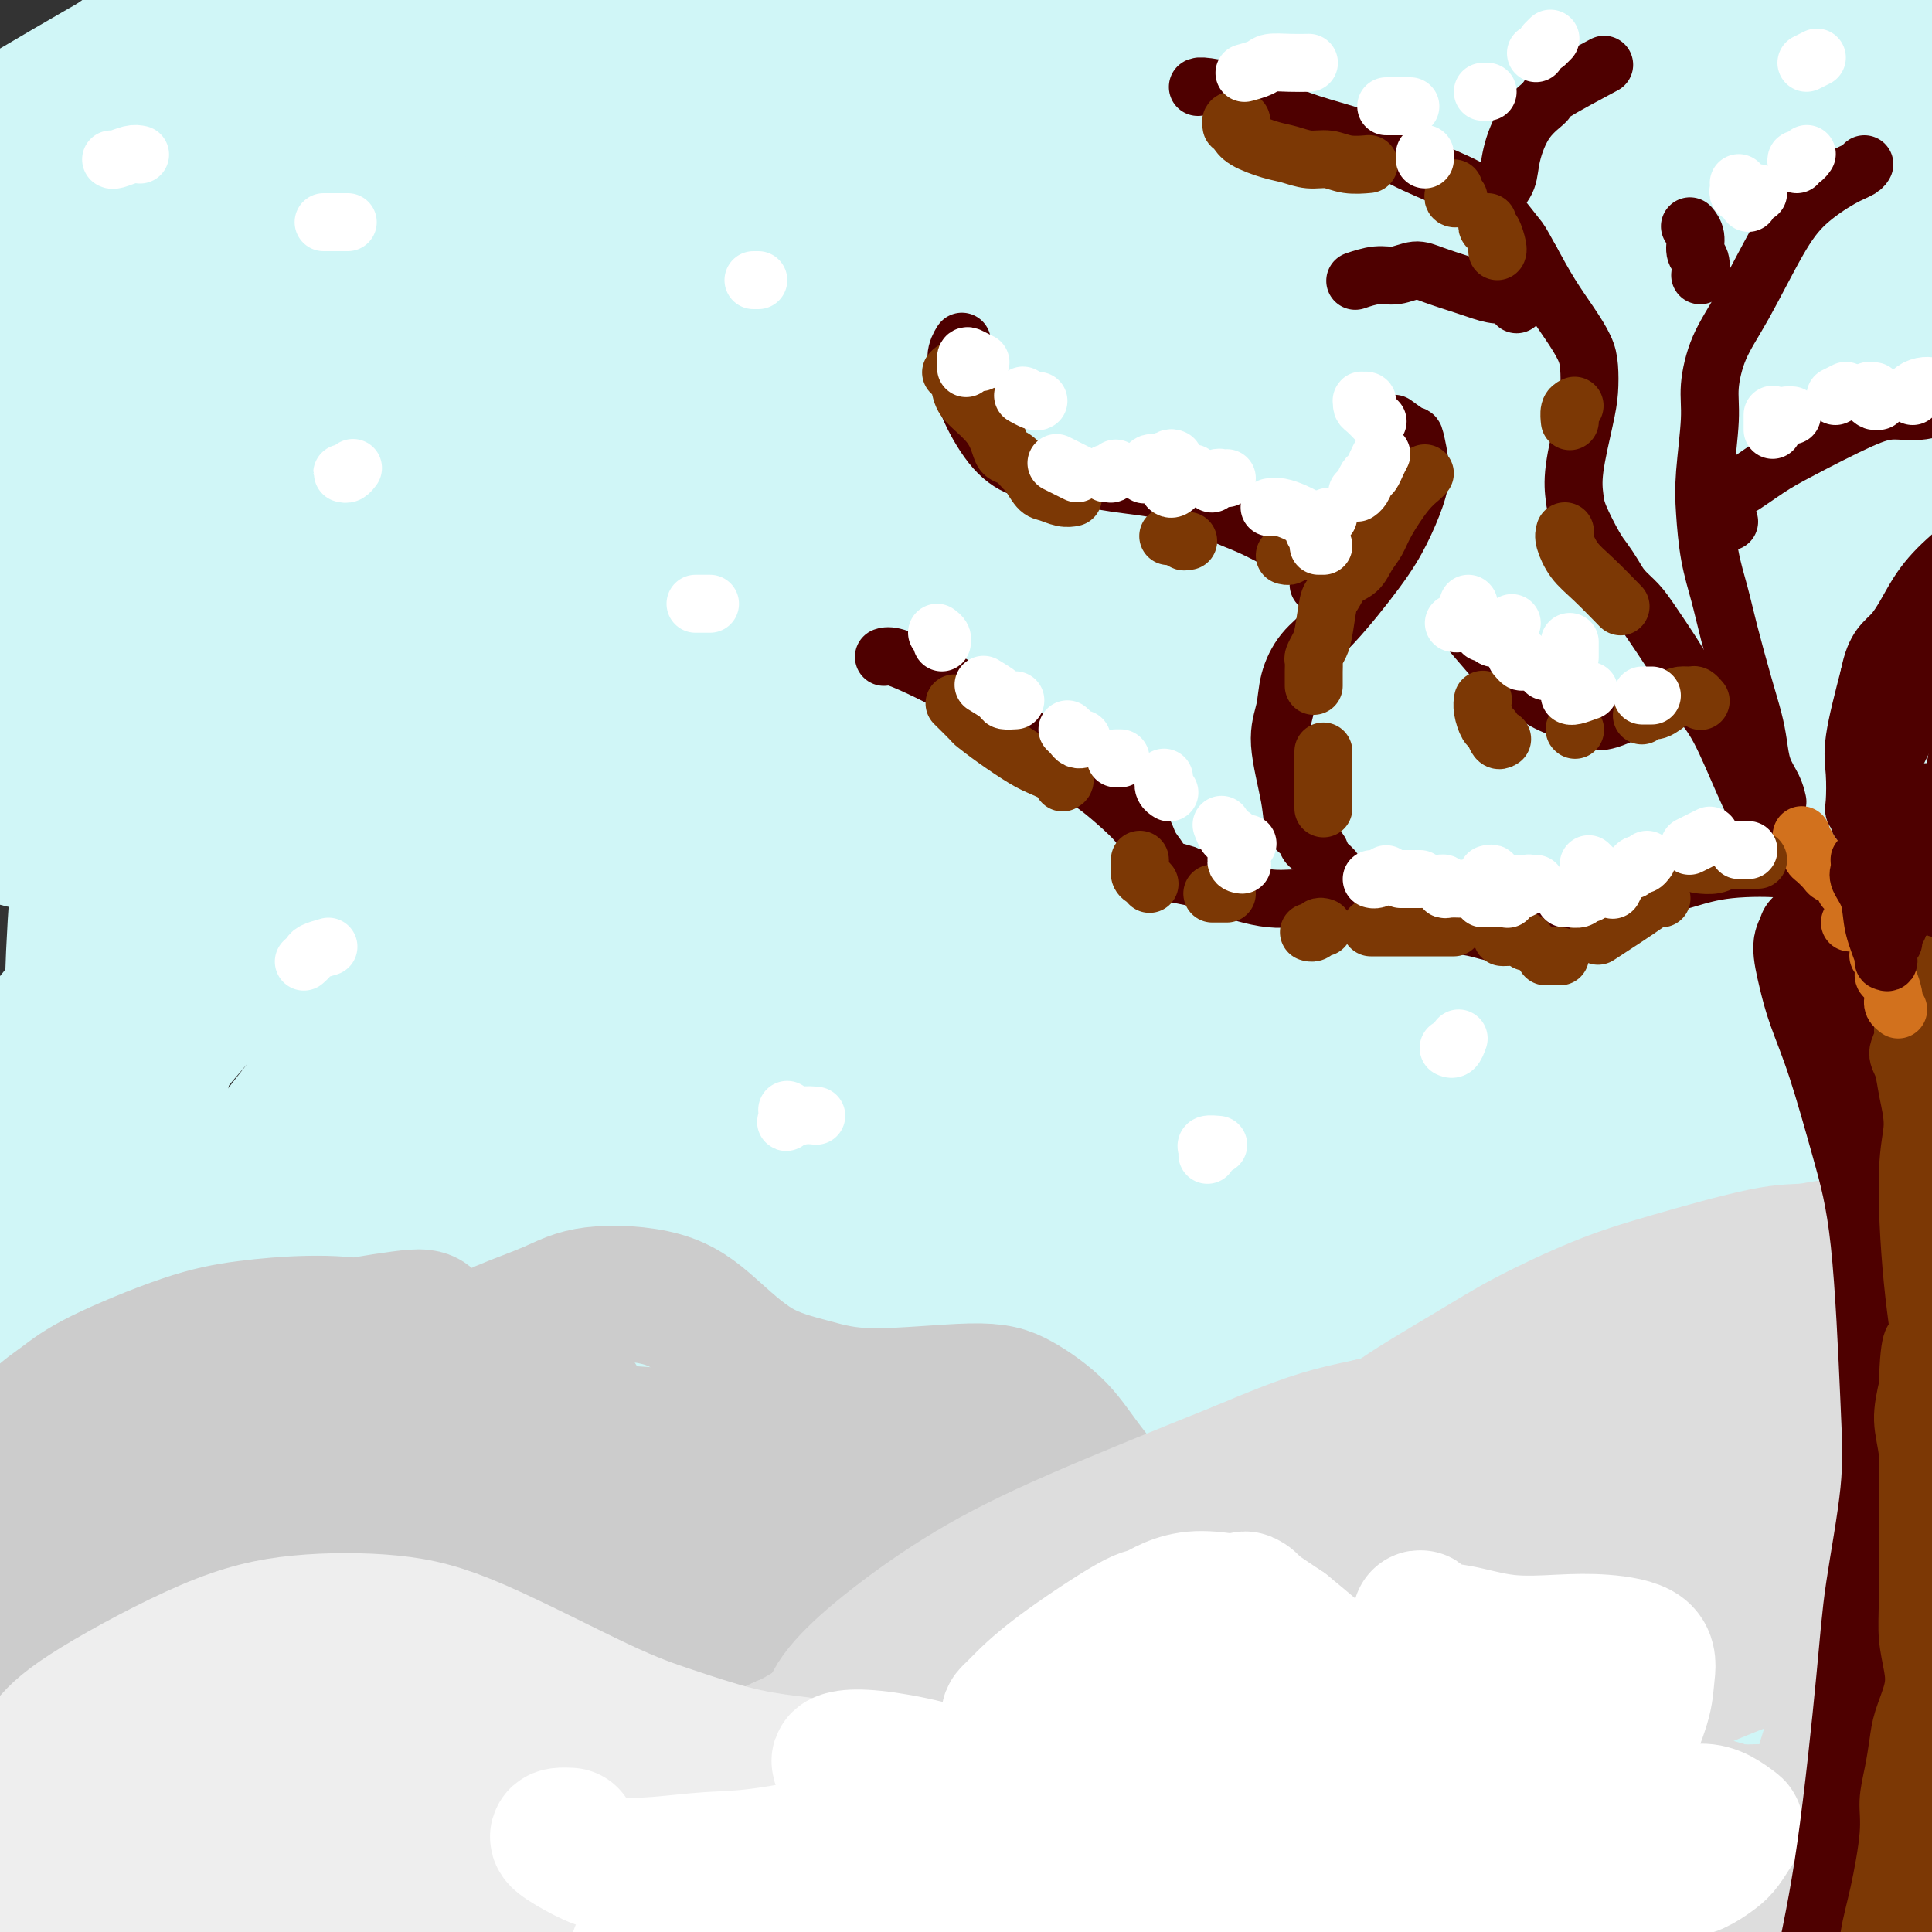 <svg viewBox='0 0 400 400' version='1.1' xmlns='http://www.w3.org/2000/svg' xmlns:xlink='http://www.w3.org/1999/xlink'><rect x="0" y="0" width="400" height="400" fill="#333333" stroke="none"/><g fill='none' stroke='rgb(208,246,247)' stroke-width='28' stroke-linecap='round' stroke-linejoin='round'><path d='M103,54c-2.906,-1.758 -5.812,-3.516 -9,-6c-3.188,-2.484 -6.659,-5.693 -11,-8c-4.341,-2.307 -9.552,-3.712 -14,-5c-4.448,-1.288 -8.134,-2.458 -15,-3c-6.866,-0.542 -16.912,-0.456 -23,0c-6.088,0.456 -8.218,1.283 -10,2c-1.782,0.717 -3.215,1.323 -4,2c-0.785,0.677 -0.922,1.423 4,1c4.922,-0.423 14.903,-2.015 24,-4c9.097,-1.985 17.309,-4.364 27,-7c9.691,-2.636 20.861,-5.531 31,-8c10.139,-2.469 19.246,-4.514 33,-7c13.754,-2.486 32.155,-5.412 44,-7c11.845,-1.588 17.134,-1.836 23,-2c5.866,-0.164 12.309,-0.243 16,0c3.691,0.243 4.629,0.807 6,1c1.371,0.193 3.173,0.015 -2,1c-5.173,0.985 -17.322,3.134 -28,5c-10.678,1.866 -19.885,3.448 -31,5c-11.115,1.552 -24.138,3.074 -37,5c-12.862,1.926 -25.564,4.255 -37,6c-11.436,1.745 -21.607,2.904 -36,5c-14.393,2.096 -33.008,5.127 -44,7c-10.992,1.873 -14.361,2.589 -18,3c-3.639,0.411 -7.547,0.518 -9,0c-1.453,-0.518 -0.449,-1.662 1,-3c1.449,-1.338 3.344,-2.870 10,-7c6.656,-4.130 18.073,-10.860 27,-16c8.927,-5.140 15.365,-8.692 22,-12c6.635,-3.308 13.467,-6.374 19,-9c5.533,-2.626 9.766,-4.813 14,-7'/><path d='M76,-14c9.847,-4.925 6.963,-3.236 5,-2c-1.963,1.236 -3.007,2.021 -7,4c-3.993,1.979 -10.935,5.154 -18,9c-7.065,3.846 -14.253,8.365 -22,13c-7.747,4.635 -16.052,9.387 -22,13c-5.948,3.613 -9.540,6.088 -11,7c-1.460,0.912 -0.790,0.261 0,0c0.790,-0.261 1.698,-0.131 7,-4c5.302,-3.869 14.997,-11.736 22,-17c7.003,-5.264 11.314,-7.923 16,-11c4.686,-3.077 9.748,-6.570 13,-9c3.252,-2.430 4.694,-3.797 6,-5c1.306,-1.203 2.475,-2.243 -1,0c-3.475,2.243 -11.595,7.771 -19,13c-7.405,5.229 -14.097,10.161 -22,16c-7.903,5.839 -17.019,12.585 -24,18c-6.981,5.415 -11.827,9.498 -15,13c-3.173,3.502 -4.673,6.422 -3,7c1.673,0.578 6.519,-1.185 13,-4c6.481,-2.815 14.595,-6.681 24,-12c9.405,-5.319 20.099,-12.090 30,-18c9.901,-5.910 19.007,-10.960 32,-18c12.993,-7.040 29.873,-16.070 40,-21c10.127,-4.930 13.502,-5.759 16,-6c2.498,-0.241 4.118,0.107 5,1c0.882,0.893 1.025,2.332 -7,9c-8.025,6.668 -24.220,18.566 -38,29c-13.780,10.434 -25.147,19.405 -38,30c-12.853,10.595 -27.191,22.814 -39,33c-11.809,10.186 -21.088,18.339 -27,24c-5.912,5.661 -8.456,8.831 -11,12'/><path d='M-19,110c-6.956,6.677 -5.348,5.369 1,0c6.348,-5.369 17.434,-14.800 28,-24c10.566,-9.200 20.612,-18.169 33,-28c12.388,-9.831 27.118,-20.525 40,-30c12.882,-9.475 23.915,-17.730 39,-28c15.085,-10.270 34.222,-22.555 45,-29c10.778,-6.445 13.198,-7.050 14,-7c0.802,0.050 -0.013,0.755 -2,2c-1.987,1.245 -5.144,3.031 -20,14c-14.856,10.969 -41.410,31.120 -62,47c-20.590,15.880 -35.215,27.489 -50,40c-14.785,12.511 -29.731,25.924 -40,36c-10.269,10.076 -15.860,16.816 -20,22c-4.140,5.184 -6.829,8.813 -3,7c3.829,-1.813 14.178,-9.067 25,-18c10.822,-8.933 22.119,-19.544 36,-31c13.881,-11.456 30.345,-23.757 47,-36c16.655,-12.243 33.500,-24.427 49,-35c15.500,-10.573 29.655,-19.534 45,-29c15.345,-9.466 31.881,-19.435 40,-24c8.119,-4.565 7.820,-3.725 4,-1c-3.820,2.725 -11.161,7.337 -20,13c-8.839,5.663 -19.176,12.378 -43,30c-23.824,17.622 -61.135,46.150 -86,66c-24.865,19.850 -37.284,31.021 -49,42c-11.716,10.979 -22.729,21.766 -29,28c-6.271,6.234 -7.799,7.916 -9,10c-1.201,2.084 -2.074,4.569 5,-2c7.074,-6.569 22.097,-22.192 36,-36c13.903,-13.808 26.687,-25.802 41,-38c14.313,-12.198 30.157,-24.599 46,-37'/><path d='M122,34c14.496,-11.173 27.737,-20.605 43,-31c15.263,-10.395 32.550,-21.754 41,-27c8.450,-5.246 8.064,-4.378 6,-3c-2.064,1.378 -5.805,3.268 -15,9c-9.195,5.732 -23.844,15.308 -39,25c-15.156,9.692 -30.819,19.501 -55,37c-24.181,17.499 -56.879,42.689 -76,57c-19.121,14.311 -24.666,17.745 -30,21c-5.334,3.255 -10.458,6.332 -14,8c-3.542,1.668 -5.501,1.928 -5,-2c0.501,-3.928 3.462,-12.044 7,-19c3.538,-6.956 7.654,-12.754 12,-19c4.346,-6.246 8.924,-12.941 13,-19c4.076,-6.059 7.651,-11.481 11,-16c3.349,-4.519 6.473,-8.134 9,-12c2.527,-3.866 4.456,-7.982 5,-10c0.544,-2.018 -0.297,-1.938 -2,-1c-1.703,0.938 -4.269,2.736 -7,5c-2.731,2.264 -5.628,4.995 -12,12c-6.372,7.005 -16.219,18.283 -23,26c-6.781,7.717 -10.495,11.873 -13,15c-2.505,3.127 -3.799,5.226 -4,6c-0.201,0.774 0.691,0.223 2,-1c1.309,-1.223 3.035,-3.119 10,-10c6.965,-6.881 19.170,-18.748 28,-27c8.830,-8.252 14.286,-12.889 21,-18c6.714,-5.111 14.686,-10.695 21,-15c6.314,-4.305 10.971,-7.329 14,-8c3.029,-0.671 4.431,1.012 3,5c-1.431,3.988 -5.695,10.282 -12,18c-6.305,7.718 -14.653,16.859 -23,26'/><path d='M38,66c-8.576,11.429 -12.515,18.002 -16,24c-3.485,5.998 -6.516,11.421 -1,10c5.516,-1.421 19.580,-9.685 33,-19c13.420,-9.315 26.195,-19.681 39,-29c12.805,-9.319 25.641,-17.591 42,-28c16.359,-10.409 36.242,-22.955 47,-29c10.758,-6.045 12.390,-5.587 12,-4c-0.390,1.587 -2.801,4.305 -9,10c-6.199,5.695 -16.187,14.367 -29,26c-12.813,11.633 -28.452,26.228 -44,41c-15.548,14.772 -31.006,29.723 -49,48c-17.994,18.277 -38.523,39.881 -49,50c-10.477,10.119 -10.901,8.752 -9,6c1.901,-2.752 6.126,-6.889 11,-13c4.874,-6.111 10.397,-14.197 28,-32c17.603,-17.803 47.286,-45.323 70,-64c22.714,-18.677 38.460,-28.512 55,-39c16.540,-10.488 33.873,-21.629 48,-30c14.127,-8.371 25.049,-13.970 31,-16c5.951,-2.030 6.932,-0.490 1,5c-5.932,5.490 -18.777,14.930 -35,28c-16.223,13.070 -35.825,29.771 -57,49c-21.175,19.229 -43.923,40.987 -65,62c-21.077,21.013 -40.483,41.282 -60,64c-19.517,22.718 -39.147,47.886 -49,60c-9.853,12.114 -9.930,11.175 -9,10c0.930,-1.175 2.868,-2.586 9,-10c6.132,-7.414 16.458,-20.833 27,-34c10.542,-13.167 21.300,-26.083 45,-49c23.700,-22.917 60.343,-55.833 87,-78c26.657,-22.167 43.329,-33.583 60,-45'/><path d='M202,40c18.878,-13.396 36.075,-24.385 50,-33c13.925,-8.615 24.580,-14.854 31,-18c6.420,-3.146 8.607,-3.197 4,1c-4.607,4.197 -16.007,12.643 -31,24c-14.993,11.357 -33.579,25.627 -55,43c-21.421,17.373 -45.677,37.850 -68,58c-22.323,20.150 -42.713,39.975 -67,67c-24.287,27.025 -52.472,61.251 -67,79c-14.528,17.749 -15.400,19.022 -16,20c-0.600,0.978 -0.930,1.662 0,0c0.930,-1.662 3.119,-5.671 17,-24c13.881,-18.329 39.454,-50.979 61,-76c21.546,-25.021 39.067,-42.412 59,-61c19.933,-18.588 42.280,-38.373 63,-55c20.720,-16.627 39.812,-30.095 60,-43c20.188,-12.905 41.472,-25.247 56,-33c14.528,-7.753 22.301,-10.917 26,-12c3.699,-1.083 3.325,-0.083 -2,5c-5.325,5.083 -15.602,14.251 -27,23c-11.398,8.749 -23.918,17.078 -52,41c-28.082,23.922 -71.728,63.437 -102,93c-30.272,29.563 -47.171,49.175 -64,70c-16.829,20.825 -33.587,42.865 -45,58c-11.413,15.135 -17.482,23.366 -22,30c-4.518,6.634 -7.486,11.669 -3,6c4.486,-5.669 16.425,-22.044 30,-39c13.575,-16.956 28.787,-34.494 46,-54c17.213,-19.506 36.428,-40.981 61,-64c24.572,-23.019 54.500,-47.582 69,-60c14.500,-12.418 13.571,-12.691 36,-27c22.429,-14.309 68.214,-42.655 114,-71'/><path d='M364,-12c23.248,-13.725 24.368,-12.538 26,-12c1.632,0.538 3.778,0.426 2,2c-1.778,1.574 -7.478,4.835 -29,20c-21.522,15.165 -58.867,42.235 -93,70c-34.133,27.765 -65.054,56.224 -81,70c-15.946,13.776 -16.916,12.869 -41,40c-24.084,27.131 -71.283,82.302 -99,117c-27.717,34.698 -35.953,48.925 -40,56c-4.047,7.075 -3.906,6.999 -2,4c1.906,-2.999 5.577,-8.920 15,-22c9.423,-13.080 24.597,-33.319 38,-52c13.403,-18.681 25.034,-35.805 57,-69c31.966,-33.195 84.268,-82.462 107,-104c22.732,-21.538 15.896,-15.345 37,-29c21.104,-13.655 70.150,-47.156 98,-65c27.850,-17.844 34.504,-20.031 44,-24c9.496,-3.969 21.834,-9.720 25,-10c3.166,-0.280 -2.838,4.911 -13,12c-10.162,7.089 -24.481,16.075 -44,30c-19.519,13.925 -44.239,32.790 -68,51c-23.761,18.210 -46.564,35.767 -81,69c-34.436,33.233 -80.506,82.143 -107,112c-26.494,29.857 -33.413,40.662 -39,50c-5.587,9.338 -9.842,17.209 -13,23c-3.158,5.791 -5.221,9.503 3,1c8.221,-8.503 26.724,-29.221 43,-48c16.276,-18.779 30.325,-35.617 53,-59c22.675,-23.383 53.975,-53.309 63,-63c9.025,-9.691 -4.224,0.852 17,-15c21.224,-15.852 76.921,-58.101 111,-82c34.079,-23.899 46.539,-29.450 59,-35'/><path d='M412,26c12.228,-6.775 13.299,-6.213 11,-4c-2.299,2.213 -7.967,6.077 -16,11c-8.033,4.923 -18.432,10.905 -47,32c-28.568,21.095 -75.305,57.302 -110,87c-34.695,29.698 -57.348,52.886 -81,79c-23.652,26.114 -48.303,55.153 -67,79c-18.697,23.847 -31.442,42.500 -41,56c-9.558,13.500 -15.931,21.845 -17,24c-1.069,2.155 3.166,-1.882 11,-12c7.834,-10.118 19.268,-26.318 34,-46c14.732,-19.682 32.763,-42.847 56,-69c23.237,-26.153 51.680,-55.295 69,-72c17.320,-16.705 23.519,-20.975 38,-33c14.481,-12.025 37.246,-31.807 71,-53c33.754,-21.193 78.498,-43.797 98,-53c19.502,-9.203 13.763,-5.005 12,-3c-1.763,2.005 0.449,1.818 -15,14c-15.449,12.182 -48.560,36.733 -77,59c-28.440,22.267 -52.209,42.248 -79,67c-26.791,24.752 -56.604,54.274 -82,82c-25.396,27.726 -46.374,53.655 -65,79c-18.626,25.345 -34.898,50.105 -42,61c-7.102,10.895 -5.034,7.925 -1,3c4.034,-4.925 10.033,-11.805 20,-25c9.967,-13.195 23.902,-32.706 42,-55c18.098,-22.294 40.358,-47.370 61,-70c20.642,-22.630 39.667,-42.812 71,-69c31.333,-26.188 74.976,-58.380 102,-76c27.024,-17.620 37.430,-20.667 48,-25c10.570,-4.333 21.306,-9.952 21,-8c-0.306,1.952 -11.653,11.476 -23,21'/><path d='M414,107c-12.738,10.425 -33.083,25.989 -57,45c-23.917,19.011 -51.405,41.470 -79,67c-27.595,25.530 -55.297,54.131 -79,80c-23.703,25.869 -43.406,49.005 -61,71c-17.594,21.995 -33.078,42.849 -40,52c-6.922,9.151 -5.281,6.600 -1,0c4.281,-6.600 11.203,-17.249 19,-30c7.797,-12.751 16.469,-27.602 40,-59c23.531,-31.398 61.922,-79.341 91,-111c29.078,-31.659 48.843,-47.033 70,-63c21.157,-15.967 43.705,-32.527 62,-45c18.295,-12.473 32.337,-20.859 43,-27c10.663,-6.141 17.948,-10.037 16,-9c-1.948,1.037 -13.129,7.006 -29,17c-15.871,9.994 -36.432,24.015 -61,42c-24.568,17.985 -53.144,39.936 -79,62c-25.856,22.064 -48.992,44.241 -76,73c-27.008,28.759 -57.889,64.100 -74,82c-16.111,17.900 -17.454,18.358 -19,19c-1.546,0.642 -3.295,1.467 -1,-4c2.295,-5.467 8.635,-17.226 16,-29c7.365,-11.774 15.754,-23.564 35,-47c19.246,-23.436 49.349,-58.519 73,-83c23.651,-24.481 40.850,-38.360 50,-46c9.150,-7.640 10.252,-9.041 21,-17c10.748,-7.959 31.143,-22.474 38,-26c6.857,-3.526 0.177,3.939 -9,13c-9.177,9.061 -20.852,19.717 -36,34c-15.148,14.283 -33.771,32.191 -53,52c-19.229,19.809 -39.066,41.517 -56,60c-16.934,18.483 -30.967,33.742 -45,49'/><path d='M133,329c-37.830,39.693 -32.904,34.925 -32,33c0.904,-1.925 -2.215,-1.006 -1,-6c1.215,-4.994 6.765,-15.900 13,-27c6.235,-11.100 13.154,-22.394 29,-44c15.846,-21.606 40.620,-53.525 58,-74c17.380,-20.475 27.366,-29.506 36,-38c8.634,-8.494 15.917,-16.451 20,-21c4.083,-4.549 4.966,-5.690 1,-3c-3.966,2.690 -12.782,9.210 -23,18c-10.218,8.790 -21.839,19.851 -44,44c-22.161,24.149 -54.861,61.387 -75,85c-20.139,23.613 -27.715,33.601 -35,42c-7.285,8.399 -14.279,15.210 -20,18c-5.721,2.790 -10.170,1.558 -12,-2c-1.830,-3.558 -1.040,-9.443 0,-17c1.040,-7.557 2.330,-16.787 4,-27c1.670,-10.213 3.721,-21.411 6,-31c2.279,-9.589 4.785,-17.570 7,-30c2.215,-12.430 4.137,-29.308 5,-40c0.863,-10.692 0.666,-15.197 0,-20c-0.666,-4.803 -1.799,-9.902 -3,-14c-1.201,-4.098 -2.468,-7.194 -6,-6c-3.532,1.194 -9.330,6.680 -14,14c-4.670,7.320 -8.214,16.476 -11,28c-2.786,11.524 -4.816,25.416 -7,38c-2.184,12.584 -4.523,23.861 -6,32c-1.477,8.139 -2.092,13.139 -3,15c-0.908,1.861 -2.109,0.581 -3,-4c-0.891,-4.581 -1.471,-12.464 -2,-22c-0.529,-9.536 -1.008,-20.725 -1,-32c0.008,-11.275 0.504,-22.638 1,-34'/><path d='M15,204c0.571,-18.190 1.997,-30.666 3,-38c1.003,-7.334 1.583,-9.525 2,-11c0.417,-1.475 0.671,-2.235 1,1c0.329,3.235 0.734,10.465 1,18c0.266,7.535 0.392,15.375 2,35c1.608,19.625 4.698,51.034 6,72c1.302,20.966 0.815,31.490 0,42c-0.815,10.510 -1.957,21.006 -3,29c-1.043,7.994 -1.987,13.486 -4,11c-2.013,-2.486 -5.095,-12.948 -7,-25c-1.905,-12.052 -2.634,-25.692 -3,-40c-0.366,-14.308 -0.370,-29.283 1,-41c1.370,-11.717 4.112,-20.176 6,-27c1.888,-6.824 2.920,-12.012 3,-8c0.080,4.012 -0.793,17.224 -2,32c-1.207,14.776 -2.749,31.115 -4,49c-1.251,17.885 -2.212,37.315 -3,54c-0.788,16.685 -1.403,30.625 -2,41c-0.597,10.375 -1.176,17.184 -2,17c-0.824,-0.184 -1.892,-7.360 -2,-17c-0.108,-9.640 0.744,-21.744 2,-33c1.256,-11.256 2.916,-21.663 5,-31c2.084,-9.337 4.592,-17.603 7,-19c2.408,-1.397 4.715,4.077 6,12c1.285,7.923 1.548,18.296 1,30c-0.548,11.704 -1.907,24.741 -3,36c-1.093,11.259 -1.920,20.741 -3,25c-1.080,4.259 -2.413,3.296 -2,-3c0.413,-6.296 2.573,-17.926 6,-31c3.427,-13.074 8.122,-27.593 13,-40c4.878,-12.407 9.939,-22.704 15,-33'/><path d='M55,311c6.473,-15.240 8.657,-16.842 9,-11c0.343,5.842 -1.153,19.126 -2,25c-0.847,5.874 -1.043,4.338 -5,19c-3.957,14.662 -11.673,45.522 -16,64c-4.327,18.478 -5.265,24.573 -5,25c0.265,0.427 1.735,-4.816 5,-14c3.265,-9.184 8.327,-22.309 15,-37c6.673,-14.691 14.958,-30.948 23,-45c8.042,-14.052 15.842,-25.900 22,-34c6.158,-8.100 10.675,-12.452 12,-9c1.325,3.452 -0.543,14.707 -4,27c-3.457,12.293 -8.502,25.622 -13,39c-4.498,13.378 -8.449,26.804 -12,38c-3.551,11.196 -6.701,20.163 -6,20c0.701,-0.163 5.253,-9.456 12,-22c6.747,-12.544 15.688,-28.338 27,-46c11.312,-17.662 24.995,-37.191 40,-56c15.005,-18.809 31.332,-36.896 46,-53c14.668,-16.104 27.675,-30.223 39,-40c11.325,-9.777 20.967,-15.211 24,-15c3.033,0.211 -0.543,6.067 -8,19c-7.457,12.933 -18.796,32.944 -26,45c-7.204,12.056 -10.273,16.156 -18,29c-7.727,12.844 -20.112,34.431 -37,67c-16.888,32.569 -38.278,76.120 -48,95c-9.722,18.880 -7.775,13.088 -6,8c1.775,-5.088 3.379,-9.471 6,-17c2.621,-7.529 6.259,-18.204 21,-43c14.741,-24.796 40.584,-63.714 64,-93c23.416,-29.286 44.405,-48.939 59,-62c14.595,-13.061 22.798,-19.531 31,-26'/><path d='M304,208c19.943,-14.671 54.299,-38.348 74,-50c19.701,-11.652 24.745,-11.278 25,-9c0.255,2.278 -4.280,6.461 -13,15c-8.720,8.539 -21.626,21.436 -38,38c-16.374,16.564 -36.218,36.797 -54,56c-17.782,19.203 -33.504,37.378 -53,63c-19.496,25.622 -42.767,58.692 -55,76c-12.233,17.308 -13.426,18.856 -14,19c-0.574,0.144 -0.527,-1.114 2,-7c2.527,-5.886 7.535,-16.400 18,-35c10.465,-18.600 26.386,-45.285 47,-74c20.614,-28.715 45.921,-59.461 68,-82c22.079,-22.539 40.929,-36.873 57,-48c16.071,-11.127 29.362,-19.048 40,-25c10.638,-5.952 18.622,-9.935 17,-5c-1.622,4.935 -12.851,18.788 -27,35c-14.149,16.212 -31.217,34.784 -51,57c-19.783,22.216 -42.282,48.075 -62,73c-19.718,24.925 -36.655,48.916 -55,77c-18.345,28.084 -38.098,60.260 -48,75c-9.902,14.740 -9.952,12.044 -9,7c0.952,-5.044 2.908,-12.437 8,-25c5.092,-12.563 13.321,-30.297 25,-51c11.679,-20.703 26.808,-44.377 42,-66c15.192,-21.623 30.446,-41.197 53,-64c22.554,-22.803 52.407,-48.837 69,-62c16.593,-13.163 19.927,-13.455 24,-15c4.073,-1.545 8.886,-4.342 2,3c-6.886,7.342 -25.469,24.823 -43,42c-17.531,17.177 -34.009,34.051 -51,53c-16.991,18.949 -34.496,39.975 -52,61'/><path d='M250,340c-15.715,19.721 -29.003,38.522 -39,53c-9.997,14.478 -16.701,24.631 -20,30c-3.299,5.369 -3.191,5.954 1,1c4.191,-4.954 12.466,-15.446 22,-28c9.534,-12.554 20.326,-27.169 37,-47c16.674,-19.831 39.231,-44.877 49,-57c9.769,-12.123 6.752,-11.322 27,-28c20.248,-16.678 63.763,-50.834 83,-65c19.237,-14.166 14.197,-8.340 10,-3c-4.197,5.340 -7.552,10.196 -14,17c-6.448,6.804 -15.989,15.556 -39,38c-23.011,22.444 -59.494,58.578 -84,85c-24.506,26.422 -37.037,43.131 -49,59c-11.963,15.869 -23.359,30.897 -31,41c-7.641,10.103 -11.527,15.282 -10,14c1.527,-1.282 8.469,-9.025 18,-20c9.531,-10.975 21.652,-25.184 36,-41c14.348,-15.816 30.924,-33.241 49,-51c18.076,-17.759 37.654,-35.852 56,-51c18.346,-15.148 35.461,-27.351 49,-36c13.539,-8.649 23.502,-13.745 28,-14c4.498,-0.255 3.530,4.332 -4,13c-7.530,8.668 -21.623,21.416 -36,35c-14.377,13.584 -29.037,28.005 -51,52c-21.963,23.995 -51.230,57.563 -67,76c-15.770,18.437 -18.044,21.743 -20,24c-1.956,2.257 -3.593,3.467 -1,-1c2.593,-4.467 9.417,-14.610 20,-28c10.583,-13.390 24.926,-30.028 40,-47c15.074,-16.972 30.878,-34.278 52,-53c21.122,-18.722 47.561,-38.861 74,-59'/><path d='M436,249c17.154,-12.697 23.040,-14.941 27,-16c3.960,-1.059 5.992,-0.933 6,0c0.008,0.933 -2.010,2.675 -18,19c-15.990,16.325 -45.951,47.235 -68,71c-22.049,23.765 -36.184,40.387 -49,57c-12.816,16.613 -24.313,33.218 -33,45c-8.687,11.782 -14.563,18.740 -15,19c-0.437,0.260 4.565,-6.179 12,-15c7.435,-8.821 17.305,-20.023 29,-32c11.695,-11.977 25.217,-24.729 39,-37c13.783,-12.271 27.829,-24.061 40,-33c12.171,-8.939 22.469,-15.026 31,-19c8.531,-3.974 15.297,-5.834 16,-5c0.703,0.834 -4.657,4.364 -12,11c-7.343,6.636 -16.668,16.379 -27,26c-10.332,9.621 -21.670,19.121 -36,33c-14.330,13.879 -31.653,32.137 -41,42c-9.347,9.863 -10.717,11.333 -11,12c-0.283,0.667 0.523,0.532 5,-3c4.477,-3.532 12.627,-10.462 21,-18c8.373,-7.538 16.971,-15.684 32,-27c15.029,-11.316 36.489,-25.803 49,-34c12.511,-8.197 16.072,-10.103 19,-11c2.928,-0.897 5.223,-0.784 6,0c0.777,0.784 0.035,2.240 -8,11c-8.035,8.760 -23.362,24.824 -34,36c-10.638,11.176 -16.588,17.464 -22,23c-5.412,5.536 -10.286,10.319 -13,13c-2.714,2.681 -3.269,3.260 -1,1c2.269,-2.260 7.363,-7.360 12,-12c4.637,-4.640 8.819,-8.820 13,-13'/><path d='M405,393c6.335,-5.940 10.174,-8.789 13,-11c2.826,-2.211 4.641,-3.783 6,-5c1.359,-1.217 2.263,-2.078 -1,1c-3.263,3.078 -10.694,10.095 -17,16c-6.306,5.905 -11.487,10.698 -17,15c-5.513,4.302 -11.360,8.112 -16,11c-4.640,2.888 -8.074,4.854 -12,4c-3.926,-0.854 -8.343,-4.526 -11,-9c-2.657,-4.474 -3.555,-9.748 -5,-15c-1.445,-5.252 -3.436,-10.481 -6,-15c-2.564,-4.519 -5.701,-8.326 -9,-11c-3.299,-2.674 -6.760,-4.214 -17,-2c-10.240,2.214 -27.259,8.182 -41,14c-13.741,5.818 -24.204,11.484 -35,18c-10.796,6.516 -21.925,13.880 -31,19c-9.075,5.120 -16.097,7.996 -21,10c-4.903,2.004 -7.686,3.138 -8,-1c-0.314,-4.138 1.840,-13.546 6,-22c4.160,-8.454 10.327,-15.955 17,-25c6.673,-9.045 13.852,-19.635 21,-29c7.148,-9.365 14.264,-17.505 21,-25c6.736,-7.495 13.092,-14.344 15,-17c1.908,-2.656 -0.631,-1.120 -5,2c-4.369,3.120 -10.569,7.824 -18,14c-7.431,6.176 -16.092,13.826 -30,26c-13.908,12.174 -33.064,28.873 -44,38c-10.936,9.127 -13.651,10.683 -16,12c-2.349,1.317 -4.331,2.394 -4,1c0.331,-1.394 2.974,-5.260 7,-10c4.026,-4.740 9.436,-10.354 18,-19c8.564,-8.646 20.282,-20.323 32,-32'/><path d='M197,346c11.493,-12.481 11.727,-13.183 13,-15c1.273,-1.817 3.585,-4.751 5,-7c1.415,-2.249 1.934,-3.815 -3,-1c-4.934,2.815 -15.319,10.011 -25,18c-9.681,7.989 -18.656,16.770 -28,26c-9.344,9.230 -19.056,18.909 -28,28c-8.944,9.091 -17.120,17.593 -24,24c-6.880,6.407 -12.463,10.720 -17,14c-4.537,3.280 -8.027,5.526 -10,3c-1.973,-2.526 -2.428,-9.823 -1,-17c1.428,-7.177 4.739,-14.233 8,-22c3.261,-7.767 6.471,-16.244 9,-23c2.529,-6.756 4.377,-11.789 4,-16c-0.377,-4.211 -2.980,-7.600 -7,-8c-4.020,-0.400 -9.459,2.187 -15,6c-5.541,3.813 -11.186,8.850 -17,14c-5.814,5.150 -11.797,10.413 -16,14c-4.203,3.587 -6.626,5.500 -8,7c-1.374,1.500 -1.698,2.588 -1,3c0.698,0.412 2.419,0.149 7,-1c4.581,-1.149 12.023,-3.186 15,-4c2.977,-0.814 1.488,-0.407 0,0'/></g>
<g fill='none' stroke='rgb(204,204,204)' stroke-width='28' stroke-linecap='round' stroke-linejoin='round'><path d='M12,305c-1.472,-0.684 -2.944,-1.368 -4,-2c-1.056,-0.632 -1.697,-1.211 -2,-2c-0.303,-0.789 -0.270,-1.786 0,-3c0.270,-1.214 0.775,-2.643 2,-4c1.225,-1.357 3.168,-2.641 5,-4c1.832,-1.359 3.552,-2.794 8,-5c4.448,-2.206 11.626,-5.183 17,-7c5.374,-1.817 8.946,-2.474 13,-3c4.054,-0.526 8.589,-0.919 13,-1c4.411,-0.081 8.699,0.152 12,1c3.301,0.848 5.617,2.311 9,3c3.383,0.689 7.833,0.605 11,0c3.167,-0.605 5.049,-1.730 8,-3c2.951,-1.270 6.970,-2.685 10,-4c3.030,-1.315 5.072,-2.529 9,-3c3.928,-0.471 9.741,-0.198 14,1c4.259,1.198 6.962,3.322 10,6c3.038,2.678 6.409,5.912 10,8c3.591,2.088 7.401,3.031 11,4c3.599,0.969 6.988,1.963 13,2c6.012,0.037 14.649,-0.882 20,-1c5.351,-0.118 7.416,0.566 10,2c2.584,1.434 5.687,3.619 8,6c2.313,2.381 3.837,4.959 7,9c3.163,4.041 7.965,9.544 12,13c4.035,3.456 7.303,4.866 11,6c3.697,1.134 7.822,1.992 12,3c4.178,1.008 8.409,2.167 12,3c3.591,0.833 6.544,1.340 10,4c3.456,2.660 7.416,7.474 10,11c2.584,3.526 3.792,5.763 5,8'/><path d='M298,353c3.547,3.705 4.913,3.467 7,4c2.087,0.533 4.893,1.838 8,2c3.107,0.162 6.513,-0.819 8,-1c1.487,-0.181 1.054,0.437 0,1c-1.054,0.563 -2.730,1.071 -5,2c-2.270,0.929 -5.134,2.279 -8,3c-2.866,0.721 -5.733,0.814 -11,0c-5.267,-0.814 -12.935,-2.534 -19,-5c-6.065,-2.466 -10.528,-5.677 -15,-9c-4.472,-3.323 -8.954,-6.757 -16,-11c-7.046,-4.243 -16.655,-9.296 -20,-12c-3.345,-2.704 -0.425,-3.059 -10,-7c-9.575,-3.941 -31.643,-11.466 -45,-15c-13.357,-3.534 -18.002,-3.076 -25,-3c-6.998,0.076 -16.350,-0.230 -24,0c-7.650,0.230 -13.598,0.997 -24,2c-10.402,1.003 -25.259,2.243 -35,3c-9.741,0.757 -14.367,1.032 -20,1c-5.633,-0.032 -12.275,-0.372 -17,-1c-4.725,-0.628 -7.534,-1.544 -12,-3c-4.466,-1.456 -10.589,-3.451 -14,-5c-3.411,-1.549 -4.110,-2.653 -5,-3c-0.890,-0.347 -1.970,0.064 -2,0c-0.030,-0.064 0.992,-0.604 2,0c1.008,0.604 2.004,2.353 6,4c3.996,1.647 10.991,3.191 17,4c6.009,0.809 11.030,0.883 17,1c5.970,0.117 12.889,0.279 19,0c6.111,-0.279 11.415,-0.998 20,-1c8.585,-0.002 20.453,0.714 29,2c8.547,1.286 13.774,3.143 19,5'/><path d='M123,311c10.940,2.410 14.291,4.936 20,7c5.709,2.064 13.775,3.667 20,5c6.225,1.333 10.608,2.396 18,3c7.392,0.604 17.792,0.749 24,1c6.208,0.251 8.225,0.607 10,0c1.775,-0.607 3.308,-2.177 4,-3c0.692,-0.823 0.542,-0.901 -3,-3c-3.542,-2.099 -10.478,-6.221 -16,-9c-5.522,-2.779 -9.631,-4.214 -17,-6c-7.369,-1.786 -17.999,-3.921 -21,-5c-3.001,-1.079 1.628,-1.101 -6,-2c-7.628,-0.899 -27.513,-2.675 -44,-3c-16.487,-0.325 -29.577,0.800 -39,2c-9.423,1.200 -15.179,2.474 -21,3c-5.821,0.526 -11.705,0.302 -16,0c-4.295,-0.302 -6.999,-0.684 -9,-2c-2.001,-1.316 -3.297,-3.566 -3,-5c0.297,-1.434 2.189,-2.051 5,-3c2.811,-0.949 6.541,-2.228 11,-4c4.459,-1.772 9.646,-4.036 14,-6c4.354,-1.964 7.875,-3.627 13,-5c5.125,-1.373 11.853,-2.454 16,-3c4.147,-0.546 5.712,-0.556 6,1c0.288,1.556 -0.703,4.676 -3,8c-2.297,3.324 -5.902,6.850 -15,14c-9.098,7.150 -23.689,17.922 -33,25c-9.311,7.078 -13.340,10.460 -17,13c-3.660,2.540 -6.950,4.238 -8,5c-1.050,0.762 0.140,0.590 2,0c1.860,-0.590 4.388,-1.597 11,-6c6.612,-4.403 17.306,-12.201 28,-20'/><path d='M54,313c10.024,-6.787 14.583,-10.753 19,-14c4.417,-3.247 8.690,-5.774 12,-8c3.310,-2.226 5.656,-4.151 5,-3c-0.656,1.151 -4.316,5.378 -8,10c-3.684,4.622 -7.394,9.640 -15,18c-7.606,8.360 -19.108,20.062 -23,24c-3.892,3.938 -0.174,0.111 -6,7c-5.826,6.889 -21.195,24.492 -27,32c-5.805,7.508 -2.044,4.920 2,2c4.044,-2.920 8.371,-6.173 15,-12c6.629,-5.827 15.558,-14.229 24,-22c8.442,-7.771 16.396,-14.910 27,-24c10.604,-9.090 23.858,-20.132 31,-26c7.142,-5.868 8.172,-6.563 9,-7c0.828,-0.437 1.454,-0.616 -1,2c-2.454,2.616 -7.987,8.026 -14,14c-6.013,5.974 -12.507,12.512 -24,25c-11.493,12.488 -27.986,30.926 -37,42c-9.014,11.074 -10.547,14.784 -11,17c-0.453,2.216 0.176,2.937 2,3c1.824,0.063 4.844,-0.532 15,-8c10.156,-7.468 27.448,-21.811 40,-32c12.552,-10.189 20.363,-16.226 28,-22c7.637,-5.774 15.100,-11.286 20,-15c4.900,-3.714 7.239,-5.632 9,-7c1.761,-1.368 2.945,-2.188 -2,3c-4.945,5.188 -16.018,16.382 -26,27c-9.982,10.618 -18.871,20.661 -27,30c-8.129,9.339 -15.496,17.976 -21,25c-5.504,7.024 -9.144,12.435 -9,14c0.144,1.565 4.072,-0.718 8,-3'/><path d='M69,405c4.657,-3.577 12.299,-11.020 21,-19c8.701,-7.980 18.461,-16.497 28,-25c9.539,-8.503 18.856,-16.990 27,-24c8.144,-7.010 15.114,-12.542 20,-17c4.886,-4.458 7.689,-7.842 8,-8c0.311,-0.158 -1.868,2.909 -7,8c-5.132,5.091 -13.216,12.207 -21,20c-7.784,7.793 -15.267,16.264 -27,29c-11.733,12.736 -27.715,29.738 -37,39c-9.285,9.262 -11.872,10.784 -14,12c-2.128,1.216 -3.797,2.127 -4,0c-0.203,-2.127 1.060,-7.293 3,-13c1.940,-5.707 4.556,-11.957 8,-23c3.444,-11.043 7.715,-26.881 10,-37c2.285,-10.119 2.586,-14.520 2,-19c-0.586,-4.480 -2.057,-9.039 -4,-12c-1.943,-2.961 -4.358,-4.323 -11,-2c-6.642,2.323 -17.511,8.333 -26,14c-8.489,5.667 -14.598,10.992 -21,17c-6.402,6.008 -13.099,12.699 -19,18c-5.901,5.301 -11.008,9.213 -15,12c-3.992,2.787 -6.868,4.448 -8,2c-1.132,-2.448 -0.519,-9.006 1,-15c1.519,-5.994 3.945,-11.423 7,-17c3.055,-5.577 6.738,-11.300 10,-16c3.262,-4.700 6.104,-8.375 9,-11c2.896,-2.625 5.845,-4.198 7,-4c1.155,0.198 0.516,2.166 0,5c-0.516,2.834 -0.908,6.532 -2,12c-1.092,5.468 -2.883,12.705 -4,19c-1.117,6.295 -1.558,11.647 -2,17'/><path d='M8,367c-0.559,10.431 2.043,10.008 6,9c3.957,-1.008 9.267,-2.602 16,-6c6.733,-3.398 14.887,-8.599 24,-14c9.113,-5.401 19.185,-11.003 28,-16c8.815,-4.997 16.372,-9.389 24,-12c7.628,-2.611 15.326,-3.441 19,-2c3.674,1.441 3.322,5.152 2,11c-1.322,5.848 -3.614,13.832 -7,22c-3.386,8.168 -7.865,16.520 -13,27c-5.135,10.480 -10.927,23.089 -13,29c-2.073,5.911 -0.426,5.123 3,3c3.426,-2.123 8.631,-5.580 14,-10c5.369,-4.420 10.904,-9.802 21,-19c10.096,-9.198 24.755,-22.210 33,-30c8.245,-7.790 10.078,-10.356 12,-12c1.922,-1.644 3.933,-2.365 4,-2c0.067,0.365 -1.811,1.816 -6,6c-4.189,4.184 -10.690,11.101 -17,18c-6.310,6.899 -12.430,13.779 -19,22c-6.570,8.221 -13.589,17.783 -16,22c-2.411,4.217 -0.214,3.088 3,1c3.214,-2.088 7.447,-5.135 15,-11c7.553,-5.865 18.428,-14.549 29,-24c10.572,-9.451 20.842,-19.670 28,-27c7.158,-7.330 11.203,-11.773 14,-15c2.797,-3.227 4.345,-5.239 5,-7c0.655,-1.761 0.416,-3.270 -5,-1c-5.416,2.270 -16.008,8.320 -25,14c-8.992,5.680 -16.382,10.991 -24,17c-7.618,6.009 -15.462,12.717 -21,18c-5.538,5.283 -8.769,9.142 -12,13'/><path d='M130,391c-8.265,9.485 -0.426,9.197 6,9c6.426,-0.197 11.440,-0.303 19,-2c7.560,-1.697 17.665,-4.984 28,-9c10.335,-4.016 20.898,-8.761 31,-13c10.102,-4.239 19.741,-7.972 28,-11c8.259,-3.028 15.137,-5.351 22,-7c6.863,-1.649 13.710,-2.625 17,-3c3.290,-0.375 3.021,-0.148 2,1c-1.021,1.148 -2.795,3.217 -5,5c-2.205,1.783 -4.841,3.278 -12,6c-7.159,2.722 -18.840,6.669 -28,9c-9.160,2.331 -15.799,3.047 -23,4c-7.201,0.953 -14.964,2.145 -21,3c-6.036,0.855 -10.344,1.375 -14,1c-3.656,-0.375 -6.662,-1.643 -7,-3c-0.338,-1.357 1.990,-2.803 6,-5c4.010,-2.197 9.702,-5.146 16,-8c6.298,-2.854 13.201,-5.614 20,-8c6.799,-2.386 13.494,-4.398 23,-6c9.506,-1.602 21.821,-2.795 29,-3c7.179,-0.205 9.221,0.577 11,1c1.779,0.423 3.296,0.485 3,1c-0.296,0.515 -2.406,1.482 -5,2c-2.594,0.518 -5.674,0.587 -14,1c-8.326,0.413 -21.899,1.171 -32,2c-10.101,0.829 -16.730,1.728 -23,3c-6.270,1.272 -12.180,2.918 -17,4c-4.820,1.082 -8.550,1.599 -9,2c-0.450,0.401 2.379,0.685 6,0c3.621,-0.685 8.035,-2.339 14,-4c5.965,-1.661 13.483,-3.331 21,-5'/><path d='M222,358c10.602,-2.314 16.608,-3.600 23,-5c6.392,-1.400 13.169,-2.914 21,-3c7.831,-0.086 16.717,1.255 21,3c4.283,1.745 3.965,3.895 3,7c-0.965,3.105 -2.575,7.166 -5,11c-2.425,3.834 -5.664,7.440 -11,12c-5.336,4.560 -12.769,10.073 -17,13c-4.231,2.927 -5.258,3.269 -6,3c-0.742,-0.269 -1.198,-1.150 -1,-2c0.198,-0.850 1.049,-1.668 5,-5c3.951,-3.332 11.003,-9.176 16,-13c4.997,-3.824 7.940,-5.627 11,-7c3.060,-1.373 6.239,-2.315 8,-3c1.761,-0.685 2.106,-1.111 2,0c-0.106,1.111 -0.664,3.760 -2,6c-1.336,2.240 -3.452,4.070 -5,6c-1.548,1.930 -2.528,3.961 -3,5c-0.472,1.039 -0.437,1.088 1,1c1.437,-0.088 4.277,-0.311 7,-1c2.723,-0.689 5.328,-1.845 8,-3c2.672,-1.155 5.412,-2.311 8,-3c2.588,-0.689 5.025,-0.911 6,-1c0.975,-0.089 0.487,-0.044 0,0'/></g>
<g fill='none' stroke='rgb(221,221,221)' stroke-width='28' stroke-linecap='round' stroke-linejoin='round'><path d='M387,268c0.288,-0.553 0.576,-1.106 1,-2c0.424,-0.894 0.986,-2.131 1,-3c0.014,-0.869 -0.518,-1.372 -1,-2c-0.482,-0.628 -0.914,-1.382 -2,-2c-1.086,-0.618 -2.827,-1.098 -5,-1c-2.173,0.098 -4.777,0.776 -7,1c-2.223,0.224 -4.065,-0.007 -9,1c-4.935,1.007 -12.964,3.251 -19,5c-6.036,1.749 -10.080,3.002 -15,5c-4.920,1.998 -10.716,4.739 -15,7c-4.284,2.261 -7.057,4.041 -12,7c-4.943,2.959 -12.058,7.095 -16,10c-3.942,2.905 -4.711,4.578 -6,6c-1.289,1.422 -3.097,2.594 -4,3c-0.903,0.406 -0.900,0.047 -1,0c-0.100,-0.047 -0.304,0.220 -1,0c-0.696,-0.220 -1.885,-0.925 -3,-1c-1.115,-0.075 -2.155,0.482 -4,1c-1.845,0.518 -4.496,0.998 -7,2c-2.504,1.002 -4.860,2.528 -10,6c-5.140,3.472 -13.063,8.891 -19,13c-5.937,4.109 -9.889,6.909 -14,10c-4.111,3.091 -8.381,6.475 -12,9c-3.619,2.525 -6.585,4.193 -9,6c-2.415,1.807 -4.277,3.755 -5,4c-0.723,0.245 -0.307,-1.213 1,-3c1.307,-1.787 3.505,-3.901 7,-7c3.495,-3.099 8.287,-7.181 13,-11c4.713,-3.819 9.346,-7.374 17,-12c7.654,-4.626 18.330,-10.322 26,-14c7.670,-3.678 12.335,-5.339 17,-7'/><path d='M274,299c9.475,-4.235 11.662,-4.321 16,-5c4.338,-0.679 10.827,-1.951 16,-3c5.173,-1.049 9.031,-1.875 15,-3c5.969,-1.125 14.051,-2.550 19,-3c4.949,-0.450 6.766,0.076 9,0c2.234,-0.076 4.883,-0.752 7,-1c2.117,-0.248 3.700,-0.067 6,0c2.300,0.067 5.317,0.019 7,0c1.683,-0.019 2.032,-0.008 2,0c-0.032,0.008 -0.444,0.014 -1,0c-0.556,-0.014 -1.256,-0.049 -2,0c-0.744,0.049 -1.532,0.183 -3,0c-1.468,-0.183 -3.617,-0.683 -5,-1c-1.383,-0.317 -2.001,-0.451 -8,0c-5.999,0.451 -17.380,1.487 -22,2c-4.620,0.513 -2.481,0.503 -8,2c-5.519,1.497 -18.697,4.500 -28,7c-9.303,2.500 -14.730,4.496 -20,7c-5.270,2.504 -10.382,5.516 -20,11c-9.618,5.484 -23.742,13.442 -33,19c-9.258,5.558 -13.649,8.717 -19,12c-5.351,3.283 -11.661,6.690 -16,9c-4.339,2.310 -6.708,3.521 -9,4c-2.292,0.479 -4.506,0.225 -5,-1c-0.494,-1.225 0.732,-3.419 3,-6c2.268,-2.581 5.577,-5.547 10,-9c4.423,-3.453 9.960,-7.391 16,-11c6.040,-3.609 12.583,-6.888 22,-11c9.417,-4.112 21.709,-9.056 34,-14'/><path d='M257,304c12.845,-5.470 16.957,-6.644 23,-8c6.043,-1.356 14.018,-2.894 21,-4c6.982,-1.106 12.972,-1.779 20,-2c7.028,-0.221 15.094,0.009 20,0c4.906,-0.009 6.653,-0.258 9,0c2.347,0.258 5.295,1.023 8,1c2.705,-0.023 5.166,-0.836 7,-1c1.834,-0.164 3.039,0.320 5,0c1.961,-0.320 4.676,-1.442 6,-2c1.324,-0.558 1.256,-0.550 1,-1c-0.256,-0.450 -0.700,-1.357 -1,-2c-0.300,-0.643 -0.457,-1.022 -3,-1c-2.543,0.022 -7.473,0.446 -12,1c-4.527,0.554 -8.652,1.237 -14,3c-5.348,1.763 -11.918,4.607 -20,8c-8.082,3.393 -17.676,7.335 -27,11c-9.324,3.665 -18.377,7.053 -32,14c-13.623,6.947 -31.817,17.455 -43,24c-11.183,6.545 -15.356,9.129 -20,12c-4.644,2.871 -9.758,6.031 -13,8c-3.242,1.969 -4.610,2.749 -3,2c1.610,-0.749 6.199,-3.025 12,-6c5.801,-2.975 12.814,-6.649 21,-11c8.186,-4.351 17.547,-9.380 28,-14c10.453,-4.620 22.000,-8.832 33,-13c11.000,-4.168 21.454,-8.291 37,-13c15.546,-4.709 36.185,-10.005 49,-13c12.815,-2.995 17.806,-3.689 23,-4c5.194,-0.311 10.591,-0.237 14,0c3.409,0.237 4.831,0.639 5,2c0.169,1.361 -0.916,3.680 -2,6'/><path d='M409,301c-1.613,1.517 -4.646,2.310 -8,4c-3.354,1.690 -7.030,4.278 -12,7c-4.970,2.722 -11.234,5.578 -17,8c-5.766,2.422 -11.034,4.410 -19,8c-7.966,3.590 -18.631,8.783 -25,12c-6.369,3.217 -8.441,4.457 -10,5c-1.559,0.543 -2.605,0.388 -3,0c-0.395,-0.388 -0.140,-1.009 3,-4c3.140,-2.991 9.166,-8.352 14,-13c4.834,-4.648 8.476,-8.584 13,-13c4.524,-4.416 9.931,-9.311 15,-14c5.069,-4.689 9.800,-9.174 14,-13c4.200,-3.826 7.869,-6.995 11,-9c3.131,-2.005 5.725,-2.845 7,-3c1.275,-0.155 1.232,0.375 1,2c-0.232,1.625 -0.653,4.346 -1,7c-0.347,2.654 -0.620,5.241 -3,11c-2.380,5.759 -6.867,14.688 -10,20c-3.133,5.312 -4.911,7.006 -7,9c-2.089,1.994 -4.488,4.290 -7,6c-2.512,1.710 -5.137,2.836 -7,3c-1.863,0.164 -2.965,-0.634 -8,-2c-5.035,-1.366 -14.002,-3.299 -21,-5c-6.998,-1.701 -12.025,-3.171 -19,-4c-6.975,-0.829 -15.898,-1.018 -24,-1c-8.102,0.018 -15.385,0.242 -28,3c-12.615,2.758 -30.563,8.048 -42,12c-11.437,3.952 -16.365,6.564 -22,9c-5.635,2.436 -11.979,4.694 -17,7c-5.021,2.306 -8.720,4.659 -11,6c-2.280,1.341 -3.140,1.671 -4,2'/><path d='M162,361c-6.569,2.980 4.009,-1.569 12,-5c7.991,-3.431 13.395,-5.743 22,-9c8.605,-3.257 20.412,-7.457 31,-11c10.588,-3.543 19.956,-6.428 34,-10c14.044,-3.572 32.765,-7.830 45,-10c12.235,-2.170 17.983,-2.251 24,-2c6.017,0.251 12.304,0.836 17,2c4.696,1.164 7.803,2.908 10,4c2.197,1.092 3.485,1.531 2,4c-1.485,2.469 -5.743,6.967 -10,10c-4.257,3.033 -8.512,4.602 -14,7c-5.488,2.398 -12.208,5.627 -18,8c-5.792,2.373 -10.656,3.891 -20,7c-9.344,3.109 -23.168,7.808 -33,11c-9.832,3.192 -15.673,4.876 -21,6c-5.327,1.124 -10.139,1.686 -13,2c-2.861,0.314 -3.770,0.379 -5,0c-1.230,-0.379 -2.781,-1.201 0,-4c2.781,-2.799 9.894,-7.573 16,-11c6.106,-3.427 11.205,-5.505 17,-8c5.795,-2.495 12.286,-5.407 18,-8c5.714,-2.593 10.652,-4.868 15,-7c4.348,-2.132 8.108,-4.120 10,-5c1.892,-0.880 1.917,-0.650 0,0c-1.917,0.650 -5.775,1.721 -11,3c-5.225,1.279 -11.815,2.766 -20,5c-8.185,2.234 -17.964,5.215 -27,8c-9.036,2.785 -17.329,5.375 -29,9c-11.671,3.625 -26.719,8.284 -35,11c-8.281,2.716 -9.795,3.490 -11,4c-1.205,0.510 -2.103,0.755 -3,1'/><path d='M165,373c-19.279,5.581 0.523,-0.965 11,-5c10.477,-4.035 11.628,-5.558 17,-8c5.372,-2.442 14.964,-5.801 24,-9c9.036,-3.199 17.515,-6.236 28,-9c10.485,-2.764 22.974,-5.253 34,-7c11.026,-1.747 20.588,-2.752 27,-3c6.412,-0.248 9.674,0.259 12,1c2.326,0.741 3.714,1.715 4,3c0.286,1.285 -0.531,2.881 -6,7c-5.469,4.119 -15.589,10.760 -24,16c-8.411,5.240 -15.115,9.077 -22,13c-6.885,3.923 -13.953,7.931 -19,11c-5.047,3.069 -8.072,5.197 -10,7c-1.928,1.803 -2.757,3.280 1,3c3.757,-0.280 12.101,-2.319 20,-5c7.899,-2.681 15.355,-6.004 24,-10c8.645,-3.996 18.480,-8.663 28,-13c9.520,-4.337 18.724,-8.343 27,-12c8.276,-3.657 15.622,-6.963 24,-10c8.378,-3.037 17.788,-5.804 23,-7c5.212,-1.196 6.227,-0.820 7,0c0.773,0.820 1.303,2.083 1,4c-0.303,1.917 -1.439,4.488 -3,9c-1.561,4.512 -3.549,10.965 -5,15c-1.451,4.035 -2.367,5.651 -3,7c-0.633,1.349 -0.984,2.432 -1,3c-0.016,0.568 0.302,0.622 1,0c0.698,-0.622 1.775,-1.919 3,-3c1.225,-1.081 2.599,-1.945 4,-3c1.401,-1.055 2.829,-2.301 4,-4c1.171,-1.699 2.086,-3.849 3,-6'/><path d='M399,358c2.467,-3.429 1.135,-4.003 0,-7c-1.135,-2.997 -2.073,-8.418 -3,-11c-0.927,-2.582 -1.845,-2.324 -3,-2c-1.155,0.324 -2.548,0.713 -4,2c-1.452,1.287 -2.963,3.473 -5,8c-2.037,4.527 -4.602,11.397 -6,16c-1.398,4.603 -1.631,6.941 -2,9c-0.369,2.059 -0.874,3.838 -1,5c-0.126,1.162 0.128,1.705 0,2c-0.128,0.295 -0.638,0.342 -1,0c-0.362,-0.342 -0.575,-1.075 -3,-2c-2.425,-0.925 -7.061,-2.044 -12,-3c-4.939,-0.956 -10.182,-1.749 -18,-3c-7.818,-1.251 -18.212,-2.960 -24,-4c-5.788,-1.040 -6.969,-1.410 -14,-2c-7.031,-0.590 -19.913,-1.399 -32,-1c-12.087,0.399 -23.378,2.007 -33,3c-9.622,0.993 -17.575,1.371 -33,6c-15.425,4.629 -38.321,13.508 -49,18c-10.679,4.492 -9.140,4.595 -7,4c2.140,-0.595 4.881,-1.889 10,-4c5.119,-2.111 12.615,-5.040 22,-8c9.385,-2.960 20.657,-5.953 31,-9c10.343,-3.047 19.757,-6.150 36,-8c16.243,-1.850 39.316,-2.448 55,-2c15.684,0.448 23.980,1.942 33,4c9.020,2.058 18.765,4.681 26,7c7.235,2.319 11.960,4.333 16,6c4.040,1.667 7.395,2.987 10,4c2.605,1.013 4.458,1.718 5,2c0.542,0.282 -0.229,0.141 -1,0'/><path d='M392,388c8.456,2.753 1.597,0.134 -1,-1c-2.597,-1.134 -0.933,-0.784 -6,-1c-5.067,-0.216 -16.867,-1.000 -24,-1c-7.133,-0.000 -9.599,0.783 -14,1c-4.401,0.217 -10.735,-0.133 -15,0c-4.265,0.133 -6.459,0.748 -9,1c-2.541,0.252 -5.428,0.142 -6,0c-0.572,-0.142 1.171,-0.315 4,-1c2.829,-0.685 6.742,-1.882 11,-3c4.258,-1.118 8.859,-2.159 16,-3c7.141,-0.841 16.822,-1.484 23,-2c6.178,-0.516 8.855,-0.907 11,-1c2.145,-0.093 3.759,0.111 4,0c0.241,-0.111 -0.891,-0.538 -2,-1c-1.109,-0.462 -2.194,-0.961 -10,-1c-7.806,-0.039 -22.333,0.381 -30,1c-7.667,0.619 -8.475,1.436 -15,2c-6.525,0.564 -18.767,0.874 -35,3c-16.233,2.126 -36.458,6.066 -55,9c-18.542,2.934 -35.400,4.860 -47,6c-11.600,1.140 -17.942,1.495 -24,1c-6.058,-0.495 -11.832,-1.839 -16,-3c-4.168,-1.161 -6.728,-2.140 -9,-3c-2.272,-0.860 -4.254,-1.602 -2,-3c2.254,-1.398 8.745,-3.451 15,-5c6.255,-1.549 12.275,-2.594 20,-3c7.725,-0.406 17.156,-0.172 27,0c9.844,0.172 20.103,0.283 29,1c8.897,0.717 16.434,2.039 29,3c12.566,0.961 30.162,1.560 42,2c11.838,0.440 17.919,0.720 24,1'/><path d='M327,387c26.745,1.153 18.108,0.535 20,1c1.892,0.465 14.312,2.012 21,3c6.688,0.988 7.642,1.418 9,2c1.358,0.582 3.119,1.317 4,2c0.881,0.683 0.880,1.314 1,2c0.120,0.686 0.359,1.428 -1,1c-1.359,-0.428 -4.318,-2.025 -7,-3c-2.682,-0.975 -5.087,-1.328 -8,-2c-2.913,-0.672 -6.332,-1.663 -10,-2c-3.668,-0.337 -7.584,-0.019 -11,0c-3.416,0.019 -6.333,-0.260 -10,0c-3.667,0.260 -8.086,1.059 -12,2c-3.914,0.941 -7.323,2.022 -12,4c-4.677,1.978 -10.622,4.851 -13,6c-2.378,1.149 -1.189,0.575 0,0'/></g>
<g fill='none' stroke='rgb(238,238,238)' stroke-width='28' stroke-linecap='round' stroke-linejoin='round'><path d='M41,384c-1.659,-1.112 -3.318,-2.224 -5,-3c-1.682,-0.776 -3.387,-1.216 -5,-2c-1.613,-0.784 -3.134,-1.914 -4,-3c-0.866,-1.086 -1.076,-2.129 0,-3c1.076,-0.871 3.438,-1.569 6,-3c2.562,-1.431 5.323,-3.594 9,-5c3.677,-1.406 8.270,-2.054 12,-3c3.730,-0.946 6.597,-2.188 13,-2c6.403,0.188 16.344,1.808 23,3c6.656,1.192 10.029,1.958 15,3c4.971,1.042 11.541,2.361 17,3c5.459,0.639 9.807,0.597 17,2c7.193,1.403 17.232,4.249 24,7c6.768,2.751 10.267,5.406 14,8c3.733,2.594 7.701,5.128 11,7c3.299,1.872 5.930,3.081 8,4c2.070,0.919 3.579,1.547 5,2c1.421,0.453 2.752,0.730 3,1c0.248,0.270 -0.589,0.532 -2,0c-1.411,-0.532 -3.396,-1.859 -5,-3c-1.604,-1.141 -2.827,-2.095 -7,-4c-4.173,-1.905 -11.296,-4.760 -17,-7c-5.704,-2.240 -9.990,-3.865 -15,-6c-5.010,-2.135 -10.744,-4.779 -17,-7c-6.256,-2.221 -13.036,-4.019 -19,-6c-5.964,-1.981 -11.114,-4.146 -20,-5c-8.886,-0.854 -21.508,-0.397 -30,0c-8.492,0.397 -12.853,0.735 -18,2c-5.147,1.265 -11.078,3.456 -16,5c-4.922,1.544 -8.835,2.441 -13,3c-4.165,0.559 -8.583,0.779 -13,1'/><path d='M12,373c-7.602,1.107 -5.609,-0.626 -5,-2c0.609,-1.374 -0.168,-2.389 0,-4c0.168,-1.611 1.280,-3.817 3,-6c1.720,-2.183 4.047,-4.342 10,-8c5.953,-3.658 15.533,-8.814 23,-12c7.467,-3.186 12.823,-4.401 19,-5c6.177,-0.599 13.176,-0.582 19,0c5.824,0.582 10.473,1.728 18,5c7.527,3.272 17.933,8.670 25,12c7.067,3.330 10.795,4.594 15,6c4.205,1.406 8.886,2.956 13,4c4.114,1.044 7.661,1.583 11,2c3.339,0.417 6.472,0.712 12,2c5.528,1.288 13.453,3.568 19,5c5.547,1.432 8.717,2.017 12,3c3.283,0.983 6.681,2.365 10,3c3.319,0.635 6.561,0.522 9,0c2.439,-0.522 4.076,-1.455 5,-2c0.924,-0.545 1.136,-0.703 1,-1c-0.136,-0.297 -0.619,-0.734 -1,-1c-0.381,-0.266 -0.661,-0.360 -1,0c-0.339,0.360 -0.738,1.175 -3,2c-2.262,0.825 -6.386,1.660 -10,2c-3.614,0.340 -6.719,0.186 -11,0c-4.281,-0.186 -9.738,-0.405 -15,-1c-5.262,-0.595 -10.328,-1.567 -20,-4c-9.672,-2.433 -23.951,-6.326 -34,-9c-10.049,-2.674 -15.869,-4.129 -23,-6c-7.131,-1.871 -15.574,-4.158 -23,-6c-7.426,-1.842 -13.836,-3.241 -20,-4c-6.164,-0.759 -12.082,-0.880 -18,-1'/><path d='M52,347c-10.441,-0.070 -17.542,2.256 -21,3c-3.458,0.744 -3.271,-0.094 -7,3c-3.729,3.094 -11.374,10.121 -16,15c-4.626,4.879 -6.232,7.609 -8,12c-1.768,4.391 -3.696,10.444 -4,14c-0.304,3.556 1.018,4.617 4,5c2.982,0.383 7.624,0.090 14,-1c6.376,-1.090 14.486,-2.977 24,-5c9.514,-2.023 20.431,-4.182 30,-6c9.569,-1.818 17.790,-3.297 29,-4c11.210,-0.703 25.408,-0.631 35,0c9.592,0.631 14.579,1.822 19,3c4.421,1.178 8.275,2.343 16,4c7.725,1.657 19.320,3.807 27,5c7.680,1.193 11.446,1.430 16,2c4.554,0.570 9.898,1.472 14,2c4.102,0.528 6.964,0.682 9,1c2.036,0.318 3.247,0.800 4,1c0.753,0.200 1.050,0.120 1,0c-0.050,-0.120 -0.446,-0.278 -2,-1c-1.554,-0.722 -4.265,-2.008 -7,-3c-2.735,-0.992 -5.493,-1.690 -12,-4c-6.507,-2.310 -16.762,-6.230 -25,-9c-8.238,-2.770 -14.459,-4.388 -22,-6c-7.541,-1.612 -16.401,-3.216 -26,-4c-9.599,-0.784 -19.936,-0.748 -29,-1c-9.064,-0.252 -16.854,-0.791 -29,0c-12.146,0.791 -28.647,2.913 -39,5c-10.353,2.087 -14.556,4.139 -19,6c-4.444,1.861 -9.127,3.532 -12,5c-2.873,1.468 -3.937,2.734 -5,4'/><path d='M11,393c-4.906,3.571 0.829,4.998 5,6c4.171,1.002 6.778,1.579 12,2c5.222,0.421 13.059,0.685 22,1c8.941,0.315 18.985,0.679 28,1c9.015,0.321 17.001,0.599 30,0c12.999,-0.599 31.012,-2.074 43,-3c11.988,-0.926 17.953,-1.303 25,-2c7.047,-0.697 15.178,-1.716 22,-3c6.822,-1.284 12.335,-2.834 19,-4c6.665,-1.166 14.482,-1.948 19,-2c4.518,-0.052 5.737,0.625 7,1c1.263,0.375 2.569,0.449 4,1c1.431,0.551 2.986,1.578 4,2c1.014,0.422 1.489,0.239 2,0c0.511,-0.239 1.060,-0.535 2,-2c0.940,-1.465 2.272,-4.098 3,-6c0.728,-1.902 0.854,-3.072 1,-4c0.146,-0.928 0.313,-1.614 -1,-2c-1.313,-0.386 -4.105,-0.471 -7,0c-2.895,0.471 -5.892,1.498 -10,2c-4.108,0.502 -9.328,0.478 -15,1c-5.672,0.522 -11.796,1.590 -17,2c-5.204,0.410 -9.487,0.160 -15,0c-5.513,-0.160 -12.254,-0.232 -16,0c-3.746,0.232 -4.496,0.768 -6,1c-1.504,0.232 -3.764,0.161 -5,0c-1.236,-0.161 -1.450,-0.413 0,0c1.450,0.413 4.564,1.492 8,2c3.436,0.508 7.194,0.444 12,0c4.806,-0.444 10.659,-1.270 16,-2c5.341,-0.730 10.171,-1.365 15,-2'/><path d='M218,383c7.207,-0.813 9.725,-0.844 14,-1c4.275,-0.156 10.309,-0.437 14,0c3.691,0.437 5.041,1.591 6,2c0.959,0.409 1.527,0.072 2,1c0.473,0.928 0.849,3.122 1,4c0.151,0.878 0.075,0.439 0,0'/></g>
<g fill='none' stroke='rgb(255,255,255)' stroke-width='28' stroke-linecap='round' stroke-linejoin='round'><path d='M118,380c-0.728,-0.038 -1.456,-0.076 -2,0c-0.544,0.076 -0.904,0.265 0,1c0.904,0.735 3.071,2.014 5,3c1.929,0.986 3.618,1.678 6,2c2.382,0.322 5.455,0.274 9,0c3.545,-0.274 7.562,-0.775 11,-1c3.438,-0.225 6.298,-0.173 12,-1c5.702,-0.827 14.245,-2.532 20,-4c5.755,-1.468 8.723,-2.698 13,-4c4.277,-1.302 9.864,-2.674 14,-4c4.136,-1.326 6.822,-2.605 12,-4c5.178,-1.395 12.849,-2.907 18,-4c5.151,-1.093 7.781,-1.766 11,-2c3.219,-0.234 7.027,-0.027 10,0c2.973,0.027 5.112,-0.126 7,0c1.888,0.126 3.525,0.531 5,1c1.475,0.469 2.787,1.001 4,2c1.213,0.999 2.327,2.465 3,4c0.673,1.535 0.906,3.140 1,4c0.094,0.860 0.049,0.975 -1,2c-1.049,1.025 -3.101,2.961 -5,4c-1.899,1.039 -3.643,1.181 -6,1c-2.357,-0.181 -5.325,-0.685 -9,-1c-3.675,-0.315 -8.057,-0.442 -12,-1c-3.943,-0.558 -7.448,-1.548 -14,-3c-6.552,-1.452 -16.151,-3.367 -23,-5c-6.849,-1.633 -10.949,-2.985 -15,-4c-4.051,-1.015 -8.055,-1.695 -11,-2c-2.945,-0.305 -4.831,-0.236 -6,0c-1.169,0.236 -1.620,0.639 -1,1c0.620,0.361 2.310,0.681 4,1'/><path d='M178,366c2.415,0.572 6.953,1.001 11,1c4.047,-0.001 7.602,-0.432 13,-1c5.398,-0.568 12.640,-1.272 20,-2c7.360,-0.728 14.837,-1.480 21,-2c6.163,-0.520 11.010,-0.807 16,-1c4.990,-0.193 10.121,-0.293 15,0c4.879,0.293 9.505,0.979 15,3c5.495,2.021 11.858,5.377 16,8c4.142,2.623 6.062,4.513 9,6c2.938,1.487 6.895,2.569 10,3c3.105,0.431 5.357,0.209 8,0c2.643,-0.209 5.676,-0.405 8,-1c2.324,-0.595 3.939,-1.589 5,-2c1.061,-0.411 1.569,-0.239 2,0c0.431,0.239 0.786,0.547 1,1c0.214,0.453 0.286,1.052 1,2c0.714,0.948 2.068,2.243 1,3c-1.068,0.757 -4.559,0.974 -7,1c-2.441,0.026 -3.834,-0.140 -6,0c-2.166,0.140 -5.107,0.586 -9,1c-3.893,0.414 -8.740,0.795 -15,1c-6.260,0.205 -13.934,0.233 -21,0c-7.066,-0.233 -13.526,-0.728 -19,-1c-5.474,-0.272 -9.963,-0.321 -21,-1c-11.037,-0.679 -28.622,-1.989 -34,-3c-5.378,-1.011 1.451,-1.724 -5,-1c-6.451,0.724 -26.183,2.885 -37,5c-10.817,2.115 -12.720,4.185 -16,6c-3.280,1.815 -7.937,3.376 -12,5c-4.063,1.624 -7.531,3.312 -11,5'/><path d='M137,402c-6.982,2.887 -4.936,2.105 -4,2c0.936,-0.105 0.763,0.468 1,1c0.237,0.532 0.883,1.023 6,2c5.117,0.977 14.705,2.440 23,3c8.295,0.560 15.299,0.218 23,0c7.701,-0.218 16.101,-0.311 25,-1c8.899,-0.689 18.299,-1.974 26,-3c7.701,-1.026 13.703,-1.791 23,-4c9.297,-2.209 21.888,-5.860 30,-8c8.112,-2.140 11.744,-2.768 16,-3c4.256,-0.232 9.135,-0.067 13,0c3.865,0.067 6.716,0.037 9,0c2.284,-0.037 4.001,-0.080 5,0c0.999,0.080 1.278,0.282 1,0c-0.278,-0.282 -1.115,-1.049 -2,-2c-0.885,-0.951 -1.818,-2.086 -3,-3c-1.182,-0.914 -2.611,-1.608 -4,-4c-1.389,-2.392 -2.737,-6.481 -3,-9c-0.263,-2.519 0.560,-3.469 1,-5c0.440,-1.531 0.497,-3.642 1,-5c0.503,-1.358 1.451,-1.963 2,-3c0.549,-1.037 0.699,-2.507 1,-3c0.301,-0.493 0.752,-0.009 1,0c0.248,0.009 0.292,-0.457 1,-1c0.708,-0.543 2.078,-1.162 3,-2c0.922,-0.838 1.394,-1.896 2,-3c0.606,-1.104 1.345,-2.254 2,-3c0.655,-0.746 1.227,-1.086 1,-1c-0.227,0.086 -1.253,0.600 -2,1c-0.747,0.400 -1.213,0.686 -2,2c-0.787,1.314 -1.893,3.657 -3,6'/><path d='M330,356c-1.390,2.174 -1.864,3.610 -2,6c-0.136,2.390 0.065,5.734 0,7c-0.065,1.266 -0.398,0.454 0,2c0.398,1.546 1.527,5.449 3,7c1.473,1.551 3.292,0.748 6,0c2.708,-0.748 6.307,-1.443 9,-2c2.693,-0.557 4.481,-0.977 6,-1c1.519,-0.023 2.770,0.350 4,1c1.230,0.650 2.440,1.578 3,2c0.560,0.422 0.469,0.339 0,1c-0.469,0.661 -1.317,2.068 -2,3c-0.683,0.932 -1.202,1.391 -2,2c-0.798,0.609 -1.876,1.368 -3,2c-1.124,0.632 -2.295,1.137 -4,1c-1.705,-0.137 -3.945,-0.914 -6,-2c-2.055,-1.086 -3.925,-2.480 -6,-4c-2.075,-1.520 -4.355,-3.166 -7,-5c-2.645,-1.834 -5.657,-3.856 -9,-6c-3.343,-2.144 -7.019,-4.410 -10,-6c-2.981,-1.590 -5.269,-2.505 -7,-3c-1.731,-0.495 -2.907,-0.570 -4,-1c-1.093,-0.430 -2.104,-1.215 -3,-2c-0.896,-0.785 -1.679,-1.570 -2,-2c-0.321,-0.430 -0.181,-0.505 0,-1c0.181,-0.495 0.402,-1.412 0,-2c-0.402,-0.588 -1.428,-0.848 -2,-1c-0.572,-0.152 -0.689,-0.195 -3,-1c-2.311,-0.805 -6.814,-2.370 -10,-4c-3.186,-1.630 -5.053,-3.323 -7,-5c-1.947,-1.677 -3.973,-3.339 -6,-5'/><path d='M266,337c-12.815,-8.448 -6.852,-5.567 -7,-5c-0.148,0.567 -6.407,-1.180 -11,-1c-4.593,0.180 -7.522,2.286 -9,3c-1.478,0.714 -1.507,0.035 -5,2c-3.493,1.965 -10.451,6.573 -15,10c-4.549,3.427 -6.691,5.674 -8,7c-1.309,1.326 -1.787,1.732 -2,2c-0.213,0.268 -0.162,0.400 0,1c0.162,0.600 0.435,1.670 2,2c1.565,0.330 4.422,-0.079 7,0c2.578,0.079 4.876,0.646 10,0c5.124,-0.646 13.072,-2.505 19,-4c5.928,-1.495 9.835,-2.628 14,-3c4.165,-0.372 8.586,0.015 12,0c3.414,-0.015 5.819,-0.432 9,0c3.181,0.432 7.137,1.711 10,2c2.863,0.289 4.634,-0.414 7,-1c2.366,-0.586 5.328,-1.054 8,-2c2.672,-0.946 5.055,-2.369 8,-3c2.945,-0.631 6.452,-0.470 9,0c2.548,0.470 4.136,1.248 5,2c0.864,0.752 1.004,1.478 1,2c-0.004,0.522 -0.151,0.839 0,1c0.151,0.161 0.599,0.166 1,0c0.401,-0.166 0.753,-0.502 1,-1c0.247,-0.498 0.387,-1.159 0,-2c-0.387,-0.841 -1.303,-1.864 -3,-3c-1.697,-1.136 -4.177,-2.387 -6,-3c-1.823,-0.613 -2.991,-0.588 -6,-1c-3.009,-0.412 -7.860,-1.261 -11,-2c-3.140,-0.739 -4.570,-1.370 -6,-2'/><path d='M300,338c-4.615,-1.135 -4.651,-1.474 -5,-2c-0.349,-0.526 -1.009,-1.241 -1,-1c0.009,0.241 0.686,1.437 2,2c1.314,0.563 3.263,0.494 6,1c2.737,0.506 6.261,1.586 10,2c3.739,0.414 7.695,0.161 11,0c3.305,-0.161 5.961,-0.229 9,0c3.039,0.229 6.462,0.756 8,2c1.538,1.244 1.191,3.206 1,5c-0.191,1.794 -0.225,3.419 -1,6c-0.775,2.581 -2.289,6.118 -3,9c-0.711,2.882 -0.618,5.109 -1,7c-0.382,1.891 -1.241,3.446 -2,6c-0.759,2.554 -1.420,6.107 -2,9c-0.580,2.893 -1.079,5.125 -1,7c0.079,1.875 0.737,3.393 1,4c0.263,0.607 0.132,0.304 0,0'/></g>
<g fill='none' stroke='rgb(78,0,0)' stroke-width='20' stroke-linecap='round' stroke-linejoin='round'><path d='M378,191c-0.209,-0.119 -0.418,-0.239 0,0c0.418,0.239 1.461,0.836 2,2c0.539,1.164 0.572,2.895 1,5c0.428,2.105 1.250,4.585 2,7c0.750,2.415 1.429,4.764 2,10c0.571,5.236 1.034,13.357 2,19c0.966,5.643 2.436,8.806 4,13c1.564,4.194 3.220,9.417 5,15c1.780,5.583 3.682,11.526 5,17c1.318,5.474 2.053,10.478 2,20c-0.053,9.522 -0.895,23.560 -2,34c-1.105,10.440 -2.475,17.282 -4,27c-1.525,9.718 -3.205,22.312 -5,34c-1.795,11.688 -3.704,22.470 -7,38c-3.296,15.530 -7.980,35.808 -11,48c-3.020,12.192 -4.377,16.299 -6,21c-1.623,4.701 -3.514,9.996 -5,13c-1.486,3.004 -2.567,3.715 -3,4c-0.433,0.285 -0.216,0.142 0,0'/><path d='M374,195c0.010,-0.965 0.019,-1.929 0,-2c-0.019,-0.071 -0.067,0.753 0,1c0.067,0.247 0.250,-0.082 0,0c-0.250,0.082 -0.931,0.574 -1,2c-0.069,1.426 0.474,3.787 1,6c0.526,2.213 1.034,4.276 2,7c0.966,2.724 2.391,6.107 4,11c1.609,4.893 3.402,11.297 5,17c1.598,5.703 3.002,10.704 4,20c0.998,9.296 1.591,22.888 2,32c0.409,9.112 0.635,13.745 0,20c-0.635,6.255 -2.131,14.132 -3,20c-0.869,5.868 -1.113,9.729 -2,19c-0.887,9.271 -2.419,23.954 -4,35c-1.581,11.046 -3.213,18.456 -5,27c-1.787,8.544 -3.730,18.223 -5,27c-1.270,8.777 -1.868,16.653 -3,23c-1.132,6.347 -2.798,11.165 -4,15c-1.202,3.835 -1.939,6.686 -3,8c-1.061,1.314 -2.446,1.090 -3,1c-0.554,-0.090 -0.277,-0.045 0,0'/><path d='M398,212c-1.712,-0.530 -3.425,-1.059 -4,-1c-0.575,0.059 -0.014,0.707 0,0c0.014,-0.707 -0.521,-2.768 -1,-4c-0.479,-1.232 -0.902,-1.633 -1,-3c-0.098,-1.367 0.131,-3.698 0,-5c-0.131,-1.302 -0.620,-1.575 -1,-2c-0.380,-0.425 -0.650,-1.002 -1,-1c-0.350,0.002 -0.781,0.581 -1,1c-0.219,0.419 -0.227,0.676 0,2c0.227,1.324 0.691,3.715 1,5c0.309,1.285 0.465,1.463 1,2c0.535,0.537 1.450,1.433 2,2c0.550,0.567 0.735,0.806 1,1c0.265,0.194 0.609,0.344 1,1c0.391,0.656 0.829,1.817 1,3c0.171,1.183 0.074,2.388 0,4c-0.074,1.612 -0.126,3.632 0,5c0.126,1.368 0.430,2.083 1,4c0.570,1.917 1.407,5.037 2,8c0.593,2.963 0.942,5.768 1,9c0.058,3.232 -0.174,6.889 0,10c0.174,3.111 0.755,5.675 1,11c0.245,5.325 0.153,13.412 0,20c-0.153,6.588 -0.368,11.675 0,19c0.368,7.325 1.319,16.886 2,27c0.681,10.114 1.094,20.782 2,30c0.906,9.218 2.306,16.987 5,29c2.694,12.013 6.681,28.272 9,36c2.319,7.728 2.971,6.927 4,11c1.029,4.073 2.437,13.021 3,20c0.563,6.979 0.282,11.990 0,17'/><path d='M426,473c0.244,10.644 -0.644,18.756 -1,22c-0.356,3.244 -0.178,1.622 0,0'/><path d='M398,215c-0.477,-0.682 -0.954,-1.364 -1,-2c-0.046,-0.636 0.338,-1.228 1,-2c0.662,-0.772 1.603,-1.726 2,-2c0.397,-0.274 0.250,0.133 0,0c-0.250,-0.133 -0.603,-0.806 -1,-1c-0.397,-0.194 -0.838,0.092 -1,0c-0.162,-0.092 -0.044,-0.563 0,-1c0.044,-0.437 0.012,-0.839 0,-1c-0.012,-0.161 -0.006,-0.080 0,0'/></g>
<g fill='none' stroke='rgb(124,56,5)' stroke-width='12' stroke-linecap='round' stroke-linejoin='round'><path d='M398,212c0.121,0.076 0.243,0.152 0,0c-0.243,-0.152 -0.850,-0.533 -1,-1c-0.150,-0.467 0.156,-1.021 0,-2c-0.156,-0.979 -0.773,-2.384 -1,-3c-0.227,-0.616 -0.062,-0.443 0,-1c0.062,-0.557 0.023,-1.846 0,-2c-0.023,-0.154 -0.029,0.825 0,1c0.029,0.175 0.094,-0.455 0,0c-0.094,0.455 -0.348,1.996 0,4c0.348,2.004 1.300,4.472 2,8c0.700,3.528 1.150,8.115 2,14c0.850,5.885 2.099,13.069 3,21c0.901,7.931 1.455,16.610 2,25c0.545,8.390 1.082,16.491 1,30c-0.082,13.509 -0.782,32.425 -1,46c-0.218,13.575 0.045,21.808 0,30c-0.045,8.192 -0.399,16.344 0,26c0.399,9.656 1.549,20.817 2,27c0.451,6.183 0.201,7.389 0,9c-0.201,1.611 -0.355,3.628 0,4c0.355,0.372 1.219,-0.900 2,-2c0.781,-1.100 1.480,-2.027 2,-5c0.520,-2.973 0.863,-7.992 1,-10c0.137,-2.008 0.069,-1.004 0,0'/><path d='M397,212c-0.342,-0.124 -0.685,-0.248 -1,0c-0.315,0.248 -0.603,0.869 -1,1c-0.397,0.131 -0.903,-0.229 -1,0c-0.097,0.229 0.213,1.045 0,2c-0.213,0.955 -0.951,2.048 -1,3c-0.049,0.952 0.591,1.763 1,3c0.409,1.237 0.588,2.898 1,5c0.412,2.102 1.059,4.644 1,7c-0.059,2.356 -0.823,4.527 -1,10c-0.177,5.473 0.235,14.250 1,22c0.765,7.750 1.884,14.475 3,22c1.116,7.525 2.230,15.851 3,25c0.770,9.149 1.198,19.123 1,28c-0.198,8.877 -1.022,16.659 -3,29c-1.978,12.341 -5.111,29.241 -7,40c-1.889,10.759 -2.534,15.377 -3,20c-0.466,4.623 -0.754,9.249 -1,12c-0.246,2.751 -0.451,3.625 0,5c0.451,1.375 1.557,3.250 2,4c0.443,0.750 0.221,0.375 0,0'/><path d='M403,301c-0.106,-0.383 -0.213,-0.766 0,-1c0.213,-0.234 0.745,-0.320 1,0c0.255,0.320 0.233,1.044 0,2c-0.233,0.956 -0.677,2.143 -1,5c-0.323,2.857 -0.526,7.385 -1,11c-0.474,3.615 -1.219,6.316 -2,10c-0.781,3.684 -1.598,8.350 -2,12c-0.402,3.650 -0.388,6.283 -1,13c-0.612,6.717 -1.851,17.518 -3,25c-1.149,7.482 -2.207,11.645 -3,16c-0.793,4.355 -1.320,8.903 -2,13c-0.680,4.097 -1.515,7.743 -2,10c-0.485,2.257 -0.622,3.125 -1,3c-0.378,-0.125 -0.997,-1.242 -1,-3c-0.003,-1.758 0.611,-4.156 1,-7c0.389,-2.844 0.552,-6.135 1,-9c0.448,-2.865 1.181,-5.305 2,-9c0.819,-3.695 1.724,-8.646 2,-12c0.276,-3.354 -0.076,-5.110 0,-7c0.076,-1.890 0.582,-3.914 1,-6c0.418,-2.086 0.749,-4.233 1,-6c0.251,-1.767 0.421,-3.154 1,-5c0.579,-1.846 1.567,-4.151 2,-6c0.433,-1.849 0.312,-3.244 0,-5c-0.312,-1.756 -0.814,-3.875 -1,-6c-0.186,-2.125 -0.054,-4.257 0,-8c0.054,-3.743 0.031,-9.097 0,-13c-0.031,-3.903 -0.070,-6.355 0,-9c0.070,-2.645 0.250,-5.481 0,-8c-0.250,-2.519 -0.928,-4.720 -1,-7c-0.072,-2.280 0.464,-4.640 1,-7'/><path d='M395,287c0.271,-11.729 1.448,-9.550 2,-10c0.552,-0.450 0.480,-3.529 1,-6c0.520,-2.471 1.631,-4.333 2,-6c0.369,-1.667 -0.003,-3.138 0,-5c0.003,-1.862 0.380,-4.116 1,-6c0.620,-1.884 1.484,-3.397 2,-5c0.516,-1.603 0.685,-3.296 1,-5c0.315,-1.704 0.775,-3.419 1,-5c0.225,-1.581 0.215,-3.030 0,-5c-0.215,-1.970 -0.636,-4.463 -1,-6c-0.364,-1.537 -0.672,-2.117 -1,-3c-0.328,-0.883 -0.676,-2.067 -1,-3c-0.324,-0.933 -0.622,-1.615 -1,-3c-0.378,-1.385 -0.834,-3.474 -1,-5c-0.166,-1.526 -0.040,-2.488 0,-4c0.040,-1.512 -0.006,-3.575 0,-5c0.006,-1.425 0.065,-2.213 0,-3c-0.065,-0.787 -0.252,-1.572 -1,-2c-0.748,-0.428 -2.056,-0.500 -3,-1c-0.944,-0.500 -1.524,-1.429 -2,-2c-0.476,-0.571 -0.849,-0.784 -1,-1c-0.151,-0.216 -0.082,-0.433 0,-1c0.082,-0.567 0.176,-1.483 0,-2c-0.176,-0.517 -0.622,-0.636 -1,-1c-0.378,-0.364 -0.689,-0.974 -1,-1c-0.311,-0.026 -0.622,0.531 -1,1c-0.378,0.469 -0.822,0.848 -1,1c-0.178,0.152 -0.089,0.076 0,0'/></g>
<g fill='none' stroke='rgb(78,0,0)' stroke-width='12' stroke-linecap='round' stroke-linejoin='round'><path d='M392,195c-0.186,-0.450 -0.371,-0.900 -1,-1c-0.629,-0.100 -1.701,0.149 -2,0c-0.299,-0.149 0.175,-0.697 0,-1c-0.175,-0.303 -0.998,-0.360 -2,-1c-1.002,-0.640 -2.182,-1.863 -3,-3c-0.818,-1.137 -1.272,-2.187 -2,-3c-0.728,-0.813 -1.728,-1.389 -3,-2c-1.272,-0.611 -2.815,-1.257 -4,-2c-1.185,-0.743 -2.010,-1.582 -5,-2c-2.990,-0.418 -8.144,-0.414 -12,0c-3.856,0.414 -6.414,1.237 -9,2c-2.586,0.763 -5.199,1.465 -7,2c-1.801,0.535 -2.790,0.904 -5,2c-2.210,1.096 -5.643,2.917 -8,4c-2.357,1.083 -3.639,1.426 -5,2c-1.361,0.574 -2.802,1.380 -4,2c-1.198,0.620 -2.154,1.053 -3,1c-0.846,-0.053 -1.584,-0.592 -3,-1c-1.416,-0.408 -3.511,-0.686 -5,-1c-1.489,-0.314 -2.372,-0.665 -4,-1c-1.628,-0.335 -4.001,-0.654 -6,-1c-1.999,-0.346 -3.622,-0.720 -6,-1c-2.378,-0.280 -5.509,-0.467 -8,-1c-2.491,-0.533 -4.340,-1.414 -6,-2c-1.660,-0.586 -3.129,-0.878 -5,-1c-1.871,-0.122 -4.142,-0.074 -6,0c-1.858,0.074 -3.302,0.175 -5,0c-1.698,-0.175 -3.651,-0.624 -5,-1c-1.349,-0.376 -2.094,-0.678 -3,-1c-0.906,-0.322 -1.973,-0.663 -3,-1c-1.027,-0.337 -2.013,-0.668 -3,-1'/><path d='M249,182c-11.268,-2.200 -5.440,-1.199 -4,-1c1.440,0.199 -1.510,-0.403 -3,-1c-1.490,-0.597 -1.520,-1.187 -2,-2c-0.480,-0.813 -1.411,-1.848 -2,-3c-0.589,-1.152 -0.836,-2.422 -2,-4c-1.164,-1.578 -3.245,-3.465 -5,-5c-1.755,-1.535 -3.184,-2.718 -5,-4c-1.816,-1.282 -4.017,-2.665 -6,-4c-1.983,-1.335 -3.746,-2.624 -7,-5c-3.254,-2.376 -8.000,-5.838 -11,-8c-3.000,-2.162 -4.254,-3.024 -6,-4c-1.746,-0.976 -3.983,-2.066 -6,-3c-2.017,-0.934 -3.812,-1.713 -5,-2c-1.188,-0.287 -1.768,-0.082 -2,0c-0.232,0.082 -0.116,0.041 0,0'/><path d='M276,181c0.211,-0.252 0.423,-0.505 0,-1c-0.423,-0.495 -1.479,-1.233 -2,-2c-0.521,-0.767 -0.505,-1.564 -1,-2c-0.495,-0.436 -1.500,-0.513 -2,-1c-0.500,-0.487 -0.495,-1.384 -1,-2c-0.505,-0.616 -1.521,-0.949 -2,-2c-0.479,-1.051 -0.422,-2.819 -1,-6c-0.578,-3.181 -1.790,-7.776 -2,-11c-0.210,-3.224 0.582,-5.077 1,-7c0.418,-1.923 0.460,-3.915 1,-6c0.540,-2.085 1.577,-4.261 3,-6c1.423,-1.739 3.234,-3.039 6,-6c2.766,-2.961 6.489,-7.582 9,-11c2.511,-3.418 3.810,-5.632 5,-8c1.190,-2.368 2.269,-4.891 3,-7c0.731,-2.109 1.113,-3.806 1,-6c-0.113,-2.194 -0.721,-4.887 -1,-6c-0.279,-1.113 -0.229,-0.646 -1,-1c-0.771,-0.354 -2.363,-1.530 -3,-2c-0.637,-0.470 -0.318,-0.235 0,0'/><path d='M273,121c0.424,-0.337 0.847,-0.675 1,-1c0.153,-0.325 0.034,-0.638 0,-1c-0.034,-0.362 0.016,-0.772 0,-1c-0.016,-0.228 -0.097,-0.275 -1,-1c-0.903,-0.725 -2.627,-2.127 -4,-3c-1.373,-0.873 -2.395,-1.217 -4,-2c-1.605,-0.783 -3.793,-2.007 -6,-3c-2.207,-0.993 -4.434,-1.756 -7,-3c-2.566,-1.244 -5.472,-2.969 -9,-4c-3.528,-1.031 -7.677,-1.370 -12,-2c-4.323,-0.630 -8.821,-1.553 -12,-2c-3.179,-0.447 -5.039,-0.419 -7,-1c-1.961,-0.581 -4.024,-1.771 -6,-4c-1.976,-2.229 -3.864,-5.498 -5,-8c-1.136,-2.502 -1.521,-4.238 -2,-6c-0.479,-1.762 -1.052,-3.551 -1,-5c0.052,-1.449 0.729,-2.557 1,-3c0.271,-0.443 0.135,-0.222 0,0'/><path d='M393,192c-0.321,-0.135 -0.641,-0.271 -1,0c-0.359,0.271 -0.756,0.948 -1,1c-0.244,0.052 -0.336,-0.520 -1,-1c-0.664,-0.480 -1.899,-0.867 -3,-1c-1.101,-0.133 -2.069,-0.011 -3,0c-0.931,0.011 -1.827,-0.087 -3,-1c-1.173,-0.913 -2.623,-2.639 -4,-4c-1.377,-1.361 -2.682,-2.355 -4,-4c-1.318,-1.645 -2.649,-3.940 -4,-6c-1.351,-2.060 -2.721,-3.884 -4,-6c-1.279,-2.116 -2.466,-4.524 -4,-8c-1.534,-3.476 -3.415,-8.019 -5,-11c-1.585,-2.981 -2.875,-4.401 -4,-6c-1.125,-1.599 -2.087,-3.376 -3,-5c-0.913,-1.624 -1.777,-3.095 -3,-5c-1.223,-1.905 -2.803,-4.243 -4,-6c-1.197,-1.757 -2.010,-2.932 -3,-4c-0.990,-1.068 -2.156,-2.029 -3,-3c-0.844,-0.971 -1.364,-1.952 -2,-3c-0.636,-1.048 -1.388,-2.161 -2,-3c-0.612,-0.839 -1.086,-1.403 -2,-3c-0.914,-1.597 -2.269,-4.229 -3,-6c-0.731,-1.771 -0.836,-2.683 -1,-4c-0.164,-1.317 -0.385,-3.040 0,-6c0.385,-2.960 1.377,-7.157 2,-10c0.623,-2.843 0.877,-4.330 1,-6c0.123,-1.670 0.116,-3.522 0,-5c-0.116,-1.478 -0.340,-2.582 -1,-4c-0.660,-1.418 -1.755,-3.151 -3,-5c-1.245,-1.849 -2.642,-3.814 -4,-6c-1.358,-2.186 -2.679,-4.593 -4,-7'/><path d='M317,54c-2.350,-4.296 -2.225,-4.036 -3,-5c-0.775,-0.964 -2.451,-3.154 -4,-5c-1.549,-1.846 -2.970,-3.350 -6,-5c-3.030,-1.650 -7.668,-3.446 -11,-5c-3.332,-1.554 -5.358,-2.865 -8,-4c-2.642,-1.135 -5.899,-2.094 -9,-3c-3.101,-0.906 -6.046,-1.759 -9,-3c-2.954,-1.241 -5.915,-2.869 -9,-4c-3.085,-1.131 -6.292,-1.766 -8,-2c-1.708,-0.234 -1.917,-0.067 -2,0c-0.083,0.067 -0.042,0.033 0,0'/><path d='M308,45c0.366,-1.105 0.732,-2.210 1,-3c0.268,-0.790 0.437,-1.266 1,-2c0.563,-0.734 1.519,-1.726 2,-3c0.481,-1.274 0.488,-2.829 1,-5c0.512,-2.171 1.529,-4.957 3,-7c1.471,-2.043 3.394,-3.341 4,-4c0.606,-0.659 -0.106,-0.677 2,-2c2.106,-1.323 7.030,-3.949 9,-5c1.970,-1.051 0.985,-0.525 0,0'/><path d='M344,146c0.068,-0.396 0.136,-0.793 0,-1c-0.136,-0.207 -0.475,-0.226 -1,0c-0.525,0.226 -1.237,0.696 -2,1c-0.763,0.304 -1.577,0.443 -3,1c-1.423,0.557 -3.457,1.533 -5,2c-1.543,0.467 -2.597,0.426 -4,0c-1.403,-0.426 -3.155,-1.236 -5,-2c-1.845,-0.764 -3.785,-1.481 -6,-3c-2.215,-1.519 -4.707,-3.840 -6,-5c-1.293,-1.160 -1.387,-1.158 -3,-3c-1.613,-1.842 -4.747,-5.526 -6,-7c-1.253,-1.474 -0.627,-0.737 0,0'/><path d='M314,63c-0.191,-0.871 -0.382,-1.742 -1,-2c-0.618,-0.258 -1.662,0.098 -3,0c-1.338,-0.098 -2.969,-0.649 -4,-1c-1.031,-0.351 -1.460,-0.501 -3,-1c-1.540,-0.499 -4.189,-1.345 -6,-2c-1.811,-0.655 -2.784,-1.117 -4,-1c-1.216,0.117 -2.677,0.815 -4,1c-1.323,0.185 -2.510,-0.142 -4,0c-1.490,0.142 -3.283,0.755 -4,1c-0.717,0.245 -0.359,0.123 0,0'/><path d='M368,166c-0.221,-0.936 -0.442,-1.872 -1,-3c-0.558,-1.128 -1.452,-2.449 -2,-4c-0.548,-1.551 -0.752,-3.332 -1,-5c-0.248,-1.668 -0.542,-3.222 -1,-5c-0.458,-1.778 -1.079,-3.779 -2,-7c-0.921,-3.221 -2.143,-7.661 -3,-11c-0.857,-3.339 -1.350,-5.579 -2,-8c-0.650,-2.421 -1.457,-5.025 -2,-8c-0.543,-2.975 -0.821,-6.320 -1,-9c-0.179,-2.680 -0.259,-4.695 0,-8c0.259,-3.305 0.858,-7.901 1,-11c0.142,-3.099 -0.174,-4.701 0,-7c0.174,-2.299 0.836,-5.295 2,-8c1.164,-2.705 2.830,-5.120 5,-9c2.170,-3.880 4.844,-9.225 7,-13c2.156,-3.775 3.793,-5.978 6,-8c2.207,-2.022 4.983,-3.861 7,-5c2.017,-1.139 3.274,-1.576 4,-2c0.726,-0.424 0.922,-0.835 1,-1c0.078,-0.165 0.039,-0.082 0,0'/><path d='M352,57c0.121,-1.116 0.242,-2.233 0,-3c-0.242,-0.767 -0.848,-1.185 -1,-2c-0.152,-0.815 0.152,-2.027 0,-3c-0.152,-0.973 -0.758,-1.707 -1,-2c-0.242,-0.293 -0.121,-0.147 0,0'/><path d='M358,108c-0.515,-0.932 -1.030,-1.863 -1,-3c0.030,-1.137 0.604,-2.479 1,-3c0.396,-0.521 0.614,-0.221 2,-1c1.386,-0.779 3.940,-2.638 6,-4c2.060,-1.362 3.626,-2.228 7,-4c3.374,-1.772 8.556,-4.452 12,-6c3.444,-1.548 5.150,-1.965 7,-2c1.850,-0.035 3.843,0.314 6,0c2.157,-0.314 4.476,-1.289 7,-2c2.524,-0.711 5.251,-1.157 8,-2c2.749,-0.843 5.520,-2.082 8,-4c2.480,-1.918 4.668,-4.517 6,-6c1.332,-1.483 1.809,-1.852 2,-2c0.191,-0.148 0.095,-0.074 0,0'/></g>
<g fill='none' stroke='rgb(210,113,29)' stroke-width='12' stroke-linecap='round' stroke-linejoin='round'><path d='M393,209c-0.417,-0.317 -0.834,-0.633 -1,-1c-0.166,-0.367 -0.082,-0.783 0,-1c0.082,-0.217 0.162,-0.233 0,-1c-0.162,-0.767 -0.565,-2.283 -1,-3c-0.435,-0.717 -0.900,-0.636 -1,-1c-0.100,-0.364 0.165,-1.175 0,-2c-0.165,-0.825 -0.762,-1.664 -1,-2c-0.238,-0.336 -0.119,-0.168 0,0'/><path d='M386,191c0.196,0.000 0.393,0.000 0,0c-0.393,0.000 -1.375,0.000 -2,0c-0.625,0.000 -0.893,0.000 -1,0c-0.107,0.000 -0.054,0.000 0,0'/><path d='M382,184c-0.212,-0.747 -0.424,-1.495 -1,-2c-0.576,-0.505 -1.516,-0.769 -2,-1c-0.484,-0.231 -0.512,-0.429 -1,-1c-0.488,-0.571 -1.437,-1.516 -2,-2c-0.563,-0.484 -0.739,-0.508 -1,-1c-0.261,-0.492 -0.606,-1.452 -1,-2c-0.394,-0.548 -0.838,-0.683 -1,-1c-0.162,-0.317 -0.044,-0.816 0,-1c0.044,-0.184 0.012,-0.053 0,0c-0.012,0.053 -0.006,0.026 0,0'/></g>
<g fill='none' stroke='rgb(124,56,5)' stroke-width='12' stroke-linecap='round' stroke-linejoin='round'><path d='M364,178c-0.328,0.000 -0.656,0.000 -1,0c-0.344,-0.000 -0.704,-0.001 -1,0c-0.296,0.001 -0.529,0.004 -1,0c-0.471,-0.004 -1.181,-0.015 -2,0c-0.819,0.015 -1.747,0.057 -2,0c-0.253,-0.057 0.169,-0.211 0,0c-0.169,0.211 -0.930,0.788 -2,1c-1.070,0.212 -2.449,0.061 -3,0c-0.551,-0.061 -0.276,-0.030 0,0'/><path d='M344,186c-0.268,-0.018 -0.536,-0.035 -1,0c-0.464,0.035 -1.124,0.123 -1,0c0.124,-0.123 1.033,-0.456 -1,1c-2.033,1.456 -7.010,4.702 -9,6c-1.990,1.298 -0.995,0.649 0,0'/><path d='M323,198c-0.339,0.000 -0.679,0.000 -1,0c-0.321,0.000 -0.625,0.000 -1,0c-0.375,0.000 -0.821,0.000 -1,0c-0.179,0.000 -0.089,0.000 0,0'/><path d='M316,195c-0.649,-0.423 -1.298,-0.845 -2,-1c-0.702,-0.155 -1.458,-0.042 -2,0c-0.542,0.042 -0.869,0.012 -1,0c-0.131,-0.012 -0.065,-0.006 0,0'/><path d='M301,192c-0.442,0.000 -0.885,0.000 -2,0c-1.115,0.000 -2.903,0.000 -4,0c-1.097,-0.000 -1.503,-0.000 -2,0c-0.497,0.000 -1.086,0.000 -2,0c-0.914,-0.000 -2.152,-0.000 -3,0c-0.848,0.000 -1.305,0.000 -2,0c-0.695,0.000 -1.627,0.000 -2,0c-0.373,0.000 -0.186,0.000 0,0'/><path d='M274,192c-0.339,-0.113 -0.679,-0.226 -1,0c-0.321,0.226 -0.625,0.792 -1,1c-0.375,0.208 -0.821,0.060 -1,0c-0.179,-0.060 -0.089,-0.030 0,0'/><path d='M254,185c-0.733,0.000 -1.467,0.000 -2,0c-0.533,0.000 -0.867,0.000 -1,0c-0.133,-0.000 -0.067,0.000 0,0'/><path d='M238,183c-0.309,-0.362 -0.619,-0.724 -1,-1c-0.381,-0.276 -0.834,-0.466 -1,-1c-0.166,-0.534 -0.045,-1.413 0,-2c0.045,-0.587 0.013,-0.882 0,-1c-0.013,-0.118 -0.006,-0.059 0,0'/><path d='M220,162c0.372,-0.231 0.744,-0.461 0,-1c-0.744,-0.539 -2.603,-1.385 -4,-2c-1.397,-0.615 -2.333,-0.999 -4,-2c-1.667,-1.001 -4.065,-2.619 -6,-4c-1.935,-1.381 -3.405,-2.525 -4,-3c-0.595,-0.475 -0.314,-0.282 -1,-1c-0.686,-0.718 -2.339,-2.348 -3,-3c-0.661,-0.652 -0.331,-0.326 0,0'/><path d='M274,167c0.000,0.325 0.000,0.650 0,0c0.000,-0.650 0.000,-2.276 0,-3c0.000,-0.724 0.000,-0.544 0,-1c0.000,-0.456 0.000,-1.546 0,-3c0.000,-1.454 -0.000,-3.273 0,-4c0.000,-0.727 0.000,-0.364 0,0'/><path d='M272,142c-0.000,-0.325 -0.001,-0.649 0,-1c0.001,-0.351 0.003,-0.727 0,-1c-0.003,-0.273 -0.012,-0.443 0,-1c0.012,-0.557 0.045,-1.501 0,-2c-0.045,-0.499 -0.167,-0.551 0,-1c0.167,-0.449 0.624,-1.293 1,-2c0.376,-0.707 0.671,-1.277 1,-3c0.329,-1.723 0.693,-4.600 1,-6c0.307,-1.400 0.558,-1.322 1,-2c0.442,-0.678 1.075,-2.111 2,-3c0.925,-0.889 2.141,-1.235 3,-2c0.859,-0.765 1.361,-1.949 2,-3c0.639,-1.051 1.415,-1.970 2,-3c0.585,-1.030 0.980,-2.171 2,-4c1.020,-1.829 2.665,-4.346 4,-6c1.335,-1.654 2.359,-2.445 3,-3c0.641,-0.555 0.897,-0.873 1,-1c0.103,-0.127 0.051,-0.064 0,0'/><path d='M352,145c0.096,0.114 0.193,0.228 0,0c-0.193,-0.228 -0.674,-0.800 -1,-1c-0.326,-0.200 -0.497,-0.030 -1,0c-0.503,0.030 -1.340,-0.079 -2,0c-0.660,0.079 -1.144,0.347 -2,1c-0.856,0.653 -2.085,1.690 -3,2c-0.915,0.310 -1.516,-0.109 -2,0c-0.484,0.109 -0.853,0.745 -1,1c-0.147,0.255 -0.074,0.127 0,0'/><path d='M326,151c0.000,0.000 0.100,0.100 0.1,0.1'/><path d='M311,153c-0.332,0.216 -0.663,0.432 -1,0c-0.337,-0.432 -0.679,-1.514 -1,-2c-0.321,-0.486 -0.622,-0.378 -1,-1c-0.378,-0.622 -0.832,-1.975 -1,-3c-0.168,-1.025 -0.048,-1.721 0,-2c0.048,-0.279 0.024,-0.139 0,0'/><path d='M272,114c-0.364,-0.008 -0.728,-0.016 -1,0c-0.272,0.016 -0.451,0.057 -1,0c-0.549,-0.057 -1.467,-0.211 -2,0c-0.533,0.211 -0.682,0.788 -1,1c-0.318,0.212 -0.805,0.061 -1,0c-0.195,-0.061 -0.097,-0.030 0,0'/><path d='M246,112c-0.485,-0.030 -0.971,-0.061 -1,0c-0.029,0.061 0.398,0.212 0,0c-0.398,-0.212 -1.622,-0.789 -2,-1c-0.378,-0.211 0.091,-0.057 0,0c-0.091,0.057 -0.740,0.016 -1,0c-0.260,-0.016 -0.130,-0.008 0,0'/><path d='M222,103c0.148,-0.028 0.295,-0.057 0,0c-0.295,0.057 -1.034,0.199 -2,0c-0.966,-0.199 -2.159,-0.740 -3,-1c-0.841,-0.260 -1.328,-0.240 -2,-1c-0.672,-0.760 -1.528,-2.299 -2,-3c-0.472,-0.701 -0.561,-0.564 -1,-1c-0.439,-0.436 -1.227,-1.447 -2,-2c-0.773,-0.553 -1.531,-0.649 -2,-1c-0.469,-0.351 -0.650,-0.957 -1,-2c-0.350,-1.043 -0.868,-2.525 -2,-4c-1.132,-1.475 -2.878,-2.945 -4,-4c-1.122,-1.055 -1.620,-1.695 -2,-3c-0.380,-1.305 -0.641,-3.274 -1,-4c-0.359,-0.726 -0.817,-0.207 -1,0c-0.183,0.207 -0.092,0.104 0,0'/><path d='M257,25c-0.851,-0.118 -1.703,-0.236 -2,0c-0.297,0.236 -0.040,0.827 0,1c0.040,0.173 -0.139,-0.070 0,0c0.139,0.070 0.595,0.454 1,1c0.405,0.546 0.758,1.256 2,2c1.242,0.744 3.374,1.524 5,2c1.626,0.476 2.748,0.649 4,1c1.252,0.351 2.634,0.878 4,1c1.366,0.122 2.717,-0.163 4,0c1.283,0.163 2.499,0.775 4,1c1.501,0.225 3.286,0.064 4,0c0.714,-0.064 0.357,-0.032 0,0'/><path d='M301,39c0.030,0.310 0.060,0.619 0,1c-0.060,0.381 -0.208,0.833 0,1c0.208,0.167 0.774,0.048 1,0c0.226,-0.048 0.113,-0.024 0,0'/><path d='M308,46c-0.083,0.392 -0.166,0.785 0,1c0.166,0.215 0.581,0.254 1,1c0.419,0.746 0.844,2.201 1,3c0.156,0.799 0.045,0.943 0,1c-0.045,0.057 -0.022,0.029 0,0'/><path d='M326,84c-0.422,0.200 -0.844,0.400 -1,1c-0.156,0.600 -0.044,1.600 0,2c0.044,0.400 0.022,0.200 0,0'/><path d='M324,110c-0.145,0.474 -0.290,0.947 0,2c0.290,1.053 1.016,2.684 2,4c0.984,1.316 2.226,2.316 4,4c1.774,1.684 4.078,4.053 5,5c0.922,0.947 0.461,0.474 0,0'/></g>
<g fill='none' stroke='rgb(255,255,255)' stroke-width='12' stroke-linecap='round' stroke-linejoin='round'><path d='M362,176c-0.452,0.000 -0.905,0.000 -1,0c-0.095,0.000 0.167,0.000 0,0c-0.167,0.000 -0.762,0.000 -1,0c-0.238,0.000 -0.119,0.000 0,0'/><path d='M354,173c-0.906,0.453 -1.812,0.906 -2,1c-0.188,0.094 0.341,-0.171 0,0c-0.341,0.171 -1.553,0.777 -2,1c-0.447,0.223 -0.128,0.064 0,0c0.128,-0.064 0.064,-0.032 0,0'/><path d='M341,178c-0.339,0.452 -0.679,0.905 -1,1c-0.321,0.095 -0.625,-0.167 -1,0c-0.375,0.167 -0.821,0.762 -1,1c-0.179,0.238 -0.089,0.119 0,0'/><path d='M335,182c0.111,-0.222 0.222,-0.444 0,0c-0.222,0.444 -0.778,1.556 -1,2c-0.222,0.444 -0.111,0.222 0,0'/><path d='M329,185c-0.362,-0.113 -0.724,-0.226 -1,0c-0.276,0.226 -0.466,0.793 -1,1c-0.534,0.207 -1.413,0.056 -2,0c-0.587,-0.056 -0.882,-0.016 -1,0c-0.118,0.016 -0.059,0.008 0,0'/><path d='M318,183c-0.342,0.030 -0.684,0.061 -1,0c-0.316,-0.061 -0.607,-0.212 -1,0c-0.393,0.212 -0.889,0.789 -1,1c-0.111,0.211 0.162,0.057 0,0c-0.162,-0.057 -0.761,-0.016 -1,0c-0.239,0.016 -0.120,0.008 0,0'/><path d='M312,186c0.000,0.000 0.100,0.100 0.1,0.1'/><path d='M310,186c-0.732,0.000 -1.464,0.000 -2,0c-0.536,0.000 -0.875,0.000 -1,0c-0.125,0.000 -0.036,0.000 0,0c0.036,0.000 0.018,0.000 0,0'/><path d='M303,184c-1.147,-0.030 -2.293,-0.061 -3,0c-0.707,0.061 -0.973,0.212 -1,0c-0.027,-0.212 0.185,-0.788 0,-1c-0.185,-0.212 -0.767,-0.061 -1,0c-0.233,0.061 -0.116,0.030 0,0'/><path d='M287,181c-0.733,0.422 -1.467,0.844 -2,1c-0.533,0.156 -0.867,0.044 -1,0c-0.133,-0.044 -0.067,-0.022 0,0'/><path d='M290,182c0.226,0.000 0.452,0.000 1,0c0.548,0.000 1.417,0.000 2,0c0.583,0.000 0.881,0.000 1,0c0.119,0.000 0.060,0.000 0,0'/><path d='M308,181c0.449,-0.121 0.898,-0.243 1,0c0.102,0.243 -0.144,0.850 0,1c0.144,0.150 0.678,-0.156 1,0c0.322,0.156 0.433,0.773 1,1c0.567,0.227 1.591,0.065 2,0c0.409,-0.065 0.205,-0.032 0,0'/><path d='M330,180c-0.422,-0.422 -0.844,-0.844 -1,-1c-0.156,-0.156 -0.044,-0.044 0,0c0.044,0.044 0.022,0.022 0,0'/><path d='M342,144c-0.452,0.000 -0.905,0.000 -1,0c-0.095,0.000 0.167,0.000 0,0c-0.167,0.000 -0.762,0.000 -1,0c-0.238,0.000 -0.119,0.000 0,0'/><path d='M329,143c-1.156,0.422 -2.311,0.844 -3,1c-0.689,0.156 -0.911,0.044 -1,0c-0.089,-0.044 -0.044,-0.022 0,0'/><path d='M320,139c0.000,0.000 0.000,0.000 0,0c0.000,0.000 0.000,0.000 0,0'/><path d='M315,136c0.111,0.533 0.222,1.067 0,1c-0.222,-0.067 -0.778,-0.733 -1,-1c-0.222,-0.267 -0.111,-0.133 0,0'/><path d='M310,132c-0.339,0.113 -0.679,0.226 -1,0c-0.321,-0.226 -0.625,-0.792 -1,-1c-0.375,-0.208 -0.821,-0.060 -1,0c-0.179,0.060 -0.089,0.030 0,0'/><path d='M303,128c-0.311,0.422 -0.622,0.844 -1,1c-0.378,0.156 -0.822,0.044 -1,0c-0.178,-0.044 -0.089,-0.022 0,0'/><path d='M274,113c-0.417,0.000 -0.833,0.000 -1,0c-0.167,0.000 -0.083,0.000 0,0'/><path d='M270,107c-0.565,-0.310 -1.131,-0.619 -2,-1c-0.869,-0.381 -2.042,-0.833 -3,-1c-0.958,-0.167 -1.702,-0.048 -2,0c-0.298,0.048 -0.149,0.024 0,0'/><path d='M254,99c-0.339,0.030 -0.679,0.060 -1,0c-0.321,-0.060 -0.625,-0.208 -1,0c-0.375,0.208 -0.821,0.774 -1,1c-0.179,0.226 -0.089,0.113 0,0'/><path d='M247,98c-0.649,0.196 -1.298,0.393 -2,1c-0.702,0.607 -1.458,1.625 -2,2c-0.542,0.375 -0.869,0.107 -1,0c-0.131,-0.107 -0.065,-0.054 0,0'/><path d='M243,95c-0.249,-0.129 -0.498,-0.258 -1,0c-0.502,0.258 -1.258,0.904 -2,1c-0.742,0.096 -1.469,-0.359 -2,0c-0.531,0.359 -0.866,1.531 -1,2c-0.134,0.469 -0.067,0.234 0,0'/><path d='M231,97c-0.452,0.423 -0.905,0.845 -1,1c-0.095,0.155 0.167,0.042 0,0c-0.167,-0.042 -0.762,-0.012 -1,0c-0.238,0.012 -0.119,0.006 0,0'/><path d='M223,98c-0.905,-0.452 -1.810,-0.905 -2,-1c-0.190,-0.095 0.333,0.167 0,0c-0.333,-0.167 -1.524,-0.762 -2,-1c-0.476,-0.238 -0.238,-0.119 0,0'/><path d='M215,83c-0.196,0.113 -0.392,0.226 -1,0c-0.608,-0.226 -1.627,-0.793 -2,-1c-0.373,-0.207 -0.100,-0.056 0,0c0.100,0.056 0.029,0.016 0,0c-0.029,-0.016 -0.014,-0.008 0,0'/><path d='M203,75c-0.732,-0.363 -1.464,-0.726 -2,-1c-0.536,-0.274 -0.875,-0.458 -1,0c-0.125,0.458 -0.036,1.560 0,2c0.036,0.440 0.018,0.220 0,0'/><path d='M194,131c0.422,0.311 0.844,0.622 1,1c0.156,0.378 0.044,0.822 0,1c-0.044,0.178 -0.022,0.089 0,0'/><path d='M204,142c-0.325,-0.196 -0.651,-0.392 0,0c0.651,0.392 2.278,1.373 3,2c0.722,0.627 0.541,0.900 1,1c0.459,0.100 1.560,0.029 2,0c0.440,-0.029 0.220,-0.014 0,0'/><path d='M221,151c0.339,0.310 0.679,0.619 1,1c0.321,0.381 0.625,0.833 1,1c0.375,0.167 0.821,0.048 1,0c0.179,-0.048 0.089,-0.024 0,0'/><path d='M231,157c0.422,0.000 0.844,0.000 1,0c0.156,0.000 0.044,0.000 0,0c-0.044,0.000 -0.022,0.000 0,0'/><path d='M241,161c-0.111,0.733 -0.222,1.467 0,2c0.222,0.533 0.778,0.867 1,1c0.222,0.133 0.111,0.067 0,0'/><path d='M258,175c0.256,-0.310 0.512,-0.619 0,0c-0.512,0.619 -1.792,2.167 -2,3c-0.208,0.833 0.655,0.952 1,1c0.345,0.048 0.173,0.024 0,0'/><path d='M258,175c-0.754,-0.293 -1.509,-0.587 -2,-1c-0.491,-0.413 -0.719,-0.946 -1,-1c-0.281,-0.054 -0.614,0.370 -1,0c-0.386,-0.370 -0.825,-1.534 -1,-2c-0.175,-0.466 -0.088,-0.233 0,0'/><path d='M367,86c0.000,-0.119 0.000,-0.238 0,0c0.000,0.238 0.000,0.835 0,1c0.000,0.165 0.000,-0.100 0,0c0.000,0.100 0.000,0.565 0,1c0.000,0.435 0.000,0.838 0,1c0.000,0.162 0.000,0.081 0,0'/><path d='M370,86c0.417,0.000 0.833,0.000 1,0c0.167,0.000 0.083,0.000 0,0'/><path d='M380,82c0.833,-0.417 1.667,-0.833 2,-1c0.333,-0.167 0.167,-0.083 0,0'/><path d='M388,81c-0.429,0.022 -0.857,0.044 -1,0c-0.143,-0.044 0.000,-0.156 0,0c-0.000,0.156 -0.144,0.578 0,1c0.144,0.422 0.577,0.844 1,1c0.423,0.156 0.835,0.044 1,0c0.165,-0.044 0.082,-0.022 0,0'/><path d='M400,80c-0.619,-0.083 -1.238,-0.167 -2,0c-0.762,0.167 -1.667,0.583 -2,1c-0.333,0.417 -0.095,0.833 0,1c0.095,0.167 0.048,0.083 0,0'/></g>
<g fill='none' stroke='rgb(78,0,0)' stroke-width='12' stroke-linecap='round' stroke-linejoin='round'><path d='M385,178c0.057,0.704 0.114,1.408 0,2c-0.114,0.592 -0.400,1.072 0,2c0.400,0.928 1.485,2.303 2,4c0.515,1.697 0.460,3.714 1,6c0.540,2.286 1.676,4.840 2,6c0.324,1.160 -0.165,0.925 0,1c0.165,0.075 0.984,0.459 1,0c0.016,-0.459 -0.770,-1.762 -1,-3c-0.230,-1.238 0.097,-2.411 0,-4c-0.097,-1.589 -0.618,-3.592 -1,-5c-0.382,-1.408 -0.624,-2.220 -1,-3c-0.376,-0.780 -0.886,-1.529 -1,-2c-0.114,-0.471 0.170,-0.664 0,-1c-0.170,-0.336 -0.793,-0.816 -1,-1c-0.207,-0.184 0.001,-0.074 0,0c-0.001,0.074 -0.210,0.110 0,0c0.210,-0.110 0.841,-0.368 1,-1c0.159,-0.632 -0.153,-1.639 0,-3c0.153,-1.361 0.773,-3.075 1,-5c0.227,-1.925 0.062,-4.062 2,-9c1.938,-4.938 5.980,-12.677 9,-18c3.020,-5.323 5.017,-8.231 7,-11c1.983,-2.769 3.953,-5.401 6,-8c2.047,-2.599 4.170,-5.166 6,-7c1.830,-1.834 3.367,-2.935 5,-4c1.633,-1.065 3.363,-2.094 4,-3c0.637,-0.906 0.182,-1.687 0,-2c-0.182,-0.313 -0.091,-0.156 0,0'/><path d='M427,109c2.928,-3.674 -0.253,-0.860 -2,1c-1.747,1.860 -2.062,2.765 -3,4c-0.938,1.235 -2.500,2.800 -3,3c-0.500,0.200 0.061,-0.966 -1,1c-1.061,1.966 -3.744,7.064 -5,10c-1.256,2.936 -1.084,3.712 -2,7c-0.916,3.288 -2.921,9.090 -4,13c-1.079,3.910 -1.232,5.928 -2,10c-0.768,4.072 -2.149,10.197 -3,13c-0.851,2.803 -1.170,2.284 -2,5c-0.830,2.716 -2.171,8.666 -3,11c-0.829,2.334 -1.147,1.053 -1,0c0.147,-1.053 0.757,-1.879 1,-3c0.243,-1.121 0.118,-2.539 0,-4c-0.118,-1.461 -0.228,-2.966 0,-5c0.228,-2.034 0.794,-4.597 1,-6c0.206,-1.403 0.052,-1.648 0,-2c-0.052,-0.352 -0.002,-0.812 0,-1c0.002,-0.188 -0.044,-0.102 0,2c0.044,2.102 0.180,6.222 1,9c0.820,2.778 2.326,4.213 3,5c0.674,0.787 0.518,0.925 1,1c0.482,0.075 1.602,0.088 2,0c0.398,-0.088 0.075,-0.278 0,-2c-0.075,-1.722 0.098,-4.976 0,-7c-0.098,-2.024 -0.466,-2.817 -1,-4c-0.534,-1.183 -1.234,-2.756 -2,-4c-0.766,-1.244 -1.597,-2.158 -3,-2c-1.403,0.158 -3.378,1.389 -5,3c-1.622,1.611 -2.892,3.603 -4,5c-1.108,1.397 -2.054,2.198 -3,3'/><path d='M387,175c-1.859,2.197 -0.505,2.188 0,2c0.505,-0.188 0.163,-0.555 0,-1c-0.163,-0.445 -0.147,-0.969 0,-2c0.147,-1.031 0.424,-2.568 1,-4c0.576,-1.432 1.451,-2.757 2,-4c0.549,-1.243 0.773,-2.402 1,-5c0.227,-2.598 0.458,-6.635 1,-10c0.542,-3.365 1.395,-6.060 2,-9c0.605,-2.940 0.961,-6.127 2,-9c1.039,-2.873 2.761,-5.434 4,-8c1.239,-2.566 1.994,-5.137 3,-7c1.006,-1.863 2.263,-3.018 3,-4c0.737,-0.982 0.953,-1.790 1,-2c0.047,-0.210 -0.076,0.177 0,0c0.076,-0.177 0.350,-0.919 0,0c-0.350,0.919 -1.325,3.498 -2,6c-0.675,2.502 -1.049,4.927 -2,8c-0.951,3.073 -2.477,6.793 -3,8c-0.523,1.207 -0.042,-0.098 -1,2c-0.958,2.098 -3.355,7.598 -5,12c-1.645,4.402 -2.540,7.706 -3,10c-0.460,2.294 -0.486,3.578 -1,5c-0.514,1.422 -1.514,2.980 -2,4c-0.486,1.020 -0.456,1.500 -1,2c-0.544,0.500 -1.662,1.020 -2,1c-0.338,-0.020 0.103,-0.578 0,-1c-0.103,-0.422 -0.751,-0.707 -1,-1c-0.249,-0.293 -0.098,-0.594 0,-2c0.098,-1.406 0.142,-3.917 0,-6c-0.142,-2.083 -0.469,-3.738 0,-7c0.469,-3.262 1.735,-8.131 3,-13'/><path d='M387,140c1.206,-6.282 3.221,-6.988 5,-9c1.779,-2.012 3.324,-5.329 5,-8c1.676,-2.671 3.485,-4.694 6,-7c2.515,-2.306 5.735,-4.895 8,-7c2.265,-2.105 3.574,-3.727 5,-5c1.426,-1.273 2.971,-2.197 4,-3c1.029,-0.803 1.544,-1.483 2,-2c0.456,-0.517 0.854,-0.870 1,-1c0.146,-0.130 0.042,-0.037 0,0c-0.042,0.037 -0.021,0.019 0,0'/></g>
<g fill='none' stroke='rgb(255,255,255)' stroke-width='12' stroke-linecap='round' stroke-linejoin='round'><path d='M360,38c-0.008,-0.083 -0.016,-0.166 0,0c0.016,0.166 0.056,0.581 0,1c-0.056,0.419 -0.207,0.844 0,1c0.207,0.156 0.774,0.045 1,0c0.226,-0.045 0.113,-0.022 0,0'/><path d='M364,40c-0.844,0.311 -1.689,0.622 -2,1c-0.311,0.378 -0.089,0.822 0,1c0.089,0.178 0.044,0.089 0,0'/><path d='M372,34c-0.083,-0.452 -0.167,-0.905 0,-1c0.167,-0.095 0.583,0.167 1,0c0.417,-0.167 0.833,-0.762 1,-1c0.167,-0.238 0.083,-0.119 0,0'/><path d='M308,19c-0.422,0.000 -0.844,0.000 -1,0c-0.156,0.000 -0.044,0.000 0,0c0.044,0.000 0.022,0.000 0,0'/><path d='M318,11c0.000,0.000 0.000,0.000 0,0c0.000,0.000 0.000,0.000 0,0'/><path d='M321,8c-0.417,0.417 -0.833,0.833 -1,1c-0.167,0.167 -0.083,0.083 0,0'/><path d='M295,32c0.000,0.533 0.000,1.067 0,1c0.000,-0.067 0.000,-0.733 0,-1c0.000,-0.267 0.000,-0.133 0,0'/><path d='M292,22c-0.649,0.000 -1.298,0.000 -2,0c-0.702,0.000 -1.458,0.000 -2,0c-0.542,0.000 -0.869,0.000 -1,0c-0.131,0.000 -0.065,0.000 0,0'/><path d='M271,13c-1.274,0.022 -2.549,0.045 -4,0c-1.451,-0.045 -3.080,-0.156 -4,0c-0.920,0.156 -1.132,0.581 -2,1c-0.868,0.419 -2.391,0.834 -3,1c-0.609,0.166 -0.305,0.083 0,0'/><path d='M72,98c-0.400,0.008 -0.801,0.016 -1,0c-0.199,-0.016 -0.198,-0.056 0,0c0.198,0.056 0.592,0.207 1,0c0.408,-0.207 0.831,-0.774 1,-1c0.169,-0.226 0.085,-0.113 0,0'/><path d='M147,125c-0.732,0.000 -1.464,0.000 -2,0c-0.536,0.000 -0.875,-0.000 -1,0c-0.125,0.000 -0.036,0.000 0,0c0.036,-0.000 0.018,0.000 0,0'/><path d='M68,196c-1.185,0.339 -2.369,0.679 -3,1c-0.631,0.321 -0.708,0.625 -1,1c-0.292,0.375 -0.798,0.821 -1,1c-0.202,0.179 -0.101,0.089 0,0'/><path d='M250,239c-0.016,0.083 -0.032,0.166 0,0c0.032,-0.166 0.112,-0.581 0,-1c-0.112,-0.419 -0.415,-0.844 0,-1c0.415,-0.156 1.547,-0.045 2,0c0.453,0.045 0.226,0.022 0,0'/><path d='M302,215c-0.310,0.845 -0.619,1.690 -1,2c-0.381,0.310 -0.833,0.083 -1,0c-0.167,-0.083 -0.048,-0.024 0,0c0.048,0.024 0.024,0.012 0,0'/><path d='M169,231c-0.928,-0.097 -1.856,-0.195 -3,0c-1.144,0.195 -2.502,0.681 -3,1c-0.498,0.319 -0.134,0.470 0,0c0.134,-0.470 0.038,-1.563 0,-2c-0.038,-0.437 -0.019,-0.219 0,0'/><path d='M157,58c-0.417,0.000 -0.833,0.000 -1,0c-0.167,0.000 -0.083,0.000 0,0'/><path d='M72,46c-1.578,0.000 -3.156,0.000 -4,0c-0.844,0.000 -0.956,0.000 -1,0c-0.044,0.000 -0.022,0.000 0,0'/><path d='M29,32c-0.536,-0.113 -1.071,-0.226 -2,0c-0.929,0.226 -2.250,0.792 -3,1c-0.750,0.208 -0.929,0.060 -1,0c-0.071,-0.060 -0.036,-0.030 0,0'/><path d='M374,13c0.833,-0.417 1.667,-0.833 2,-1c0.333,-0.167 0.167,-0.083 0,0'/><path d='M325,136c0.000,0.081 0.000,0.161 0,0c0.000,-0.161 0.000,-0.565 0,-1c0.000,-0.435 0.000,-0.901 0,-1c0.000,-0.099 0.000,0.169 0,0c0.000,-0.169 0.000,-0.776 0,-1c0.000,-0.224 0.000,-0.064 0,0c0.000,0.064 0.000,0.032 0,0'/><path d='M313,129c0.000,0.000 0.000,0.000 0,0c0.000,0.000 0.000,0.000 0,0'/><path d='M304,125c0.000,0.000 0.100,0.100 0.1,0.1'/><path d='M283,84c0.114,-0.430 0.229,-0.859 0,-1c-0.229,-0.141 -0.800,0.008 -1,0c-0.200,-0.008 -0.029,-0.173 0,0c0.029,0.173 -0.085,0.686 0,1c0.085,0.314 0.369,0.431 1,1c0.631,0.569 1.609,1.591 2,2c0.391,0.409 0.196,0.204 0,0'/><path d='M286,94c-0.334,0.635 -0.668,1.270 -1,2c-0.332,0.730 -0.664,1.555 -1,2c-0.336,0.445 -0.678,0.511 -1,1c-0.322,0.489 -0.625,1.401 -1,2c-0.375,0.599 -0.821,0.885 -1,1c-0.179,0.115 -0.089,0.057 0,0'/><path d='M275,107c-0.732,0.339 -1.464,0.679 -2,1c-0.536,0.321 -0.875,0.625 -1,1c-0.125,0.375 -0.036,0.821 0,1c0.036,0.179 0.018,0.089 0,0'/></g>
</svg>